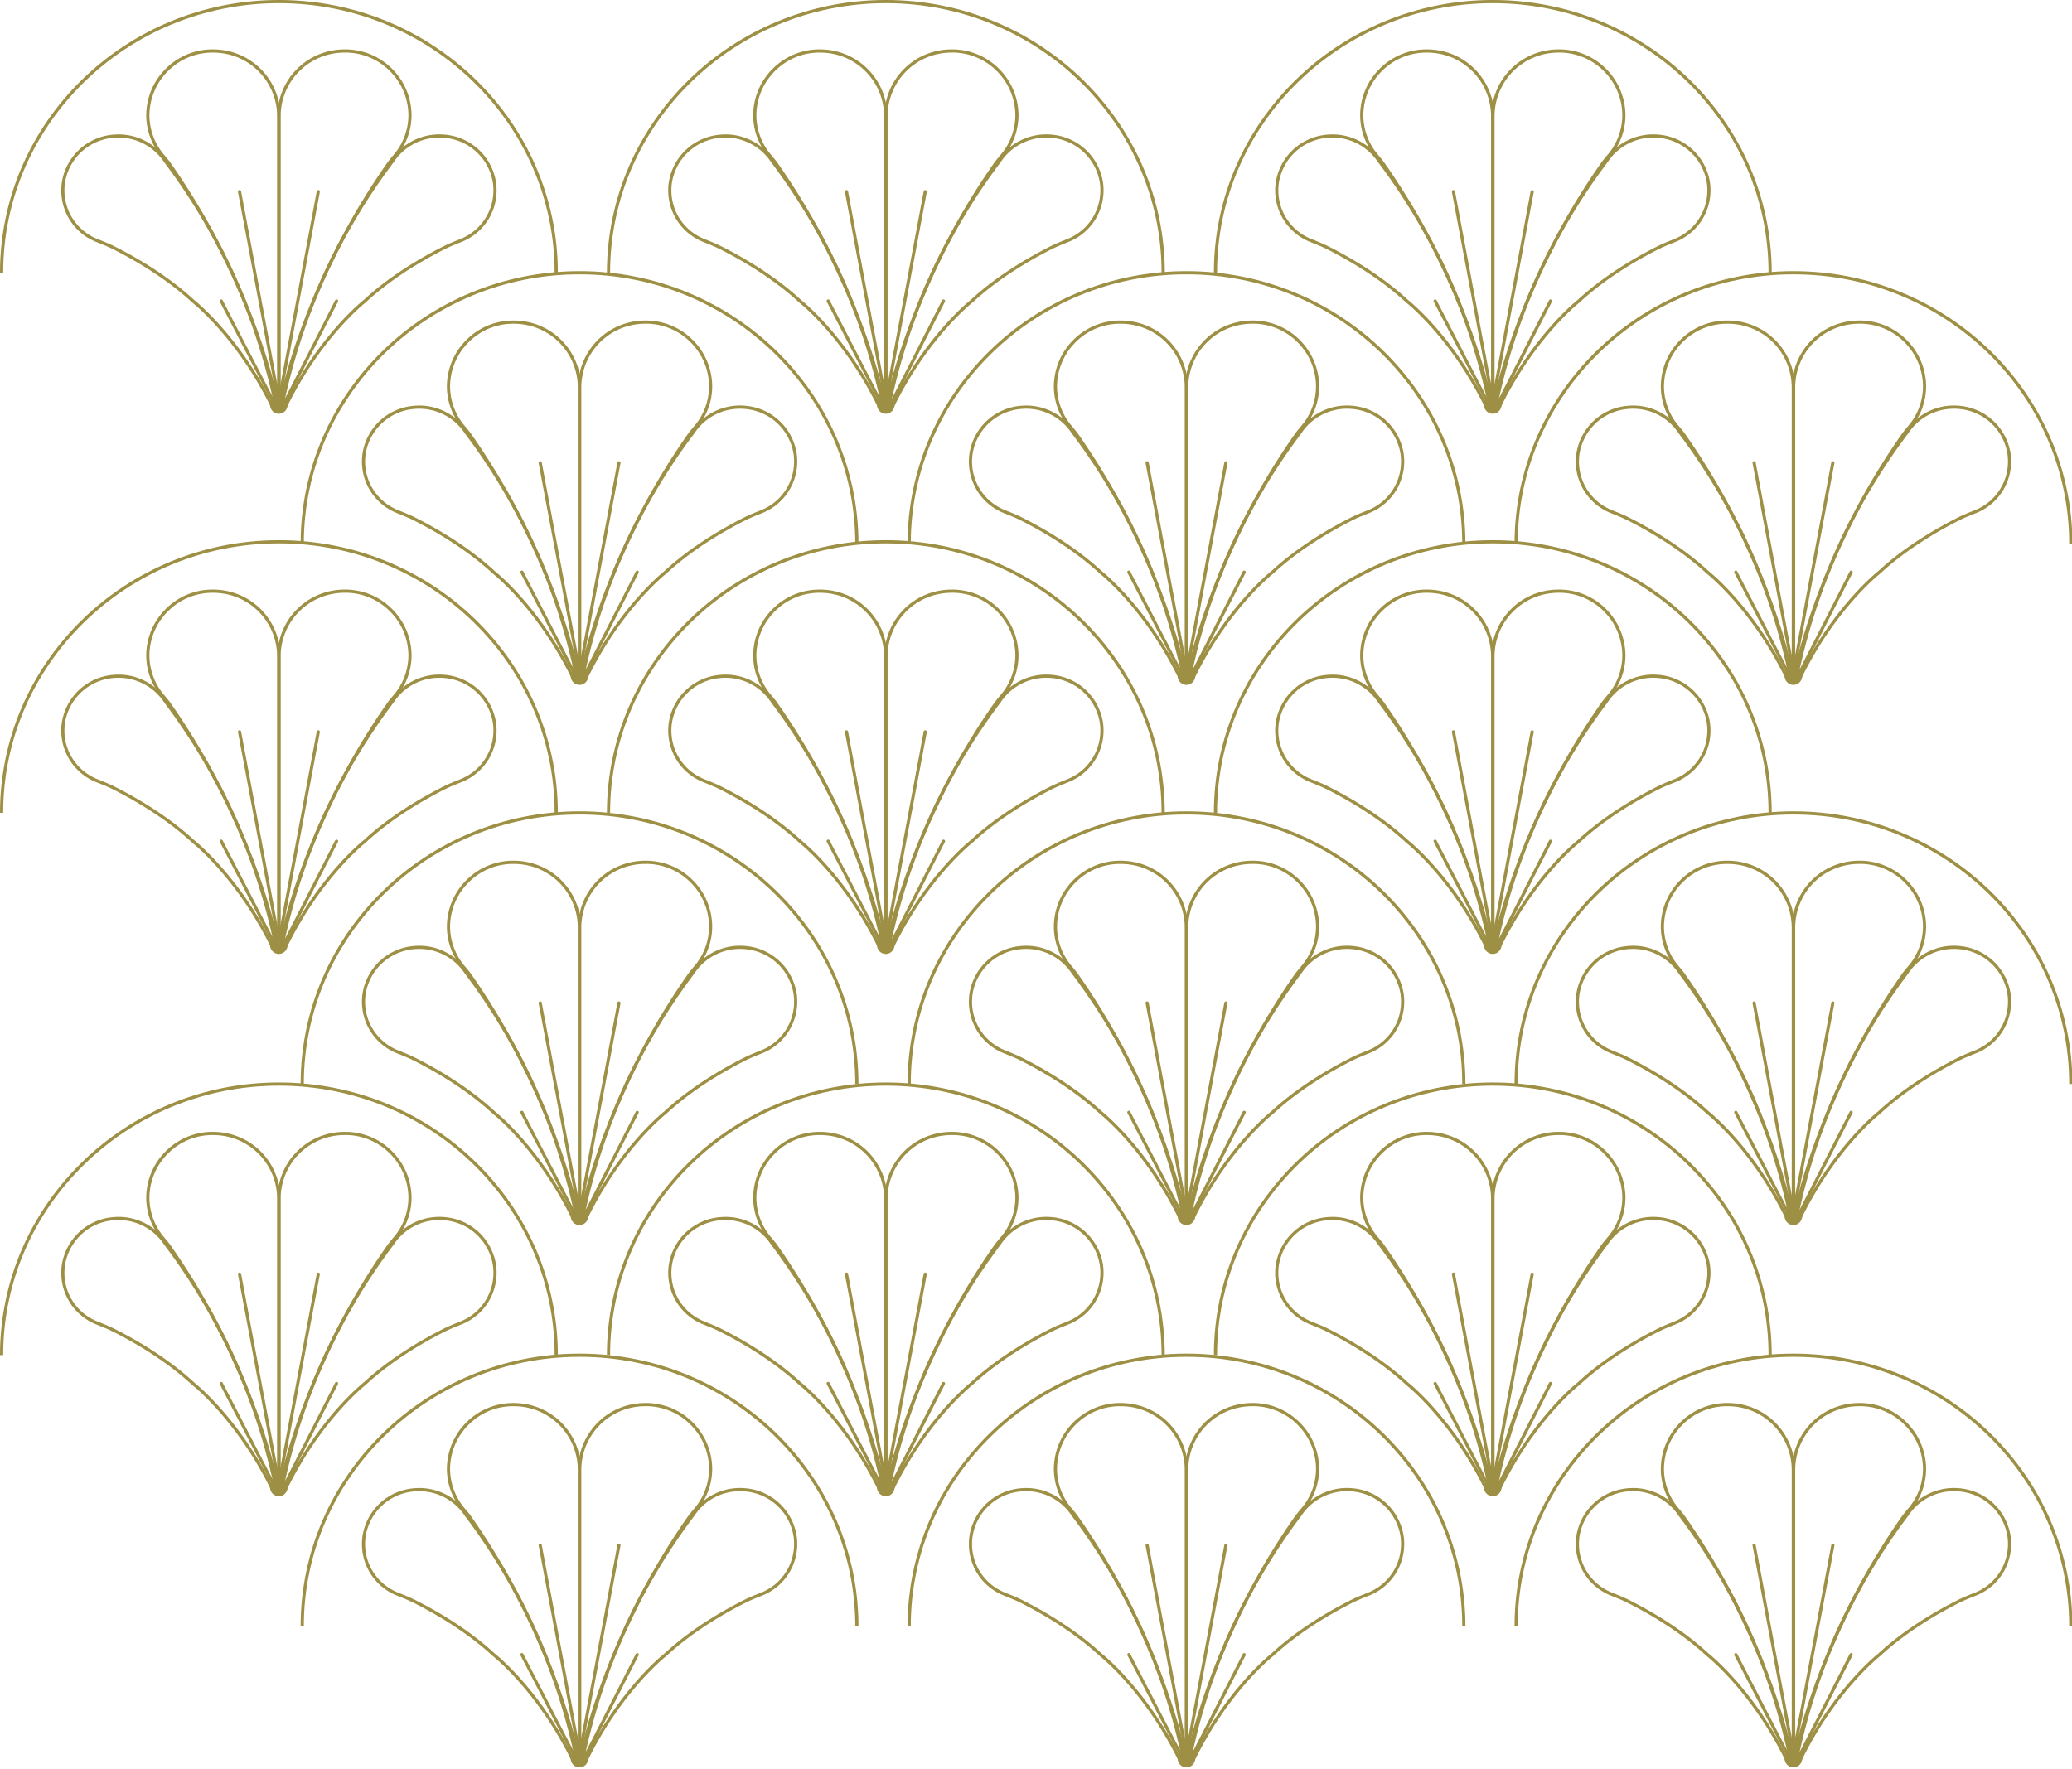 <svg id="Livello_1" xmlns="http://www.w3.org/2000/svg" viewBox="0 0 650.97 555.85"><defs><style>.cls-1{fill:#9d8f43}</style></defs><path class="cls-1" d="M87.88 128.04c-.24 0-.45-.17-.49-.41L74.76 60.29a.499.499 0 0 1 .98-.18l12.63 67.34c.05.27-.13.53-.4.58h-.09Z" id="Linea_114"/><path class="cls-1" d="M86.15 127.21c-.18 0-.36-.1-.44-.27L69.07 94.82a.493.493 0 0 1 .21-.67c.25-.13.55-.03.67.21l16.64 32.12c.13.25.03.55-.21.67-.07.04-.15.06-.23.06Z" id="Linea_116"/><path class="cls-1" d="M87.24 126.38h-.01c-.39 0-.72-.27-.81-.65-2.09-9.15-10.7-41.56-33.97-74.44l-1.36-1.66c-3.32-3.7-5.15-8.5-5.15-13.5.07-5.58 2.3-10.79 6.29-14.68 3.99-3.89 9.26-6.01 14.82-5.93.17 0 .35 0 .52.01 11.47.33 20.48 9.58 20.51 21.06v88.95c0 .23-.09.44-.26.6-.16.15-.37.24-.59.24Zm-40.3-90.24c0 4.75 1.75 9.31 4.91 12.84l1.39 1.7c22.39 31.65 31.28 62.84 33.84 73.51v-87.6c-.03-10.93-8.61-19.75-19.54-20.06-.17 0-.34-.01-.5-.01-5.33-.07-10.32 1.94-14.11 5.65-3.8 3.7-5.92 8.67-5.99 13.97Z" id="Tracciato_173"/><path class="cls-1" d="M85.96 128.22c-.43 0-.84-.25-1.03-.65C74.2 105.9 60.51 95.16 60.38 95.05c-8.19-7.59-17.98-13.26-24.76-16.69-1.6-.81-3.21-1.46-5.15-2.23-7.69-2.97-12.22-10.74-11.03-18.89 1.34-8.22 8.08-14.37 16.39-14.94a18.08 18.08 0 0 1 16.58 8.12c16.95 22.44 28.95 48.89 34.68 76.45.05.32-.01.62-.19.86-.17.25-.44.41-.73.46-.06.01-.13.02-.19.02ZM20.42 57.39C19.3 65.08 23.58 72.4 30.83 75.2c1.97.78 3.6 1.44 5.24 2.27 6.83 3.45 16.71 9.18 24.95 16.82.1.08 13.97 10.95 24.81 32.84.03.06.09.09.15.08.06-.01.12-.09.11-.16-5.7-27.4-17.63-53.71-34.51-76.06a17.11 17.11 0 0 0-15.69-7.7c-7.84.54-14.2 6.34-15.47 14.09Z" id="Tracciato_174"/><path class="cls-1" d="M87.37 128.04h-.09a.499.499 0 0 1-.4-.58l12.63-67.34a.499.499 0 0 1 .98.18l-12.63 67.34c-.04.24-.25.41-.49.41Z" id="Linea_114-2"/><path class="cls-1" d="M89.04 127.79c-.08 0-.15-.02-.23-.05a.502.502 0 0 1-.22-.67l16.7-32.7c.13-.25.43-.34.67-.22.25.13.34.43.22.67l-16.7 32.7c-.09.17-.26.27-.45.27Z" id="Linea_116-2"/><path class="cls-1" d="M88.01 126.38c-.22 0-.43-.08-.59-.24a.892.892 0 0 1-.26-.6V36.59c.03-11.48 9.04-20.73 20.51-21.06.17 0 .34-.01.52-.01 5.56-.06 10.84 2.04 14.82 5.93 3.99 3.89 6.22 9.1 6.29 14.68 0 5-1.83 9.79-5.16 13.51l-1.37 1.67c-23.24 32.86-31.86 65.26-33.94 74.41-.09.38-.42.65-.81.66h-.01Zm20.45-109.86h-.25c-.17 0-.33 0-.5.01-10.93.31-19.52 9.12-19.54 20.06v87.6c2.56-10.67 11.45-41.86 33.82-73.49l1.41-1.73a19.22 19.22 0 0 0 4.91-12.84c-.06-5.3-2.19-10.26-5.99-13.97a19.721 19.721 0 0 0-13.87-5.65Z" id="Tracciato_173-2"/><path class="cls-1" d="M89.3 128.22c-.06 0-.13 0-.19-.02-.3-.05-.56-.22-.73-.46-.17-.25-.24-.55-.19-.85 5.73-27.58 17.73-54.03 34.7-76.5 3.61-5.51 9.96-8.62 16.56-8.1 8.3.58 15.04 6.72 16.38 14.93 1.19 8.16-3.35 15.93-11.04 18.9-1.94.77-3.55 1.42-5.15 2.23-6.77 3.42-16.56 9.1-24.72 16.66-.17.14-13.86 10.88-24.59 32.56-.19.39-.59.64-1.02.64Zm48.69-84.98a17.06 17.06 0 0 0-14.29 7.73c-16.9 22.38-28.83 48.69-34.53 76.11 0 .05.05.13.11.14.06.01.12-.02.15-.08 10.84-21.9 24.71-32.77 24.85-32.88 8.21-7.61 18.09-13.34 24.92-16.79 1.64-.83 3.27-1.49 5.24-2.27 7.25-2.8 11.53-10.13 10.41-17.82-1.27-7.75-7.63-13.54-15.47-14.09-.46-.04-.92-.06-1.38-.06Z" id="Tracciato_174-2"/><path class="cls-1" d="M175.25 85.68h-1C174.25 38.99 135.39 1 87.63 1S1 38.99 1 85.68H0C0 38.43 39.31 0 87.63 0s87.63 38.43 87.63 85.68Z" id="Tracciato_176"/><ellipse class="cls-1" cx="87.6" cy="127.2" rx="2.77" ry="2.83"/><path class="cls-1" d="M278.57 128.04c-.24 0-.45-.17-.49-.41l-12.63-67.34a.499.499 0 0 1 .98-.18l12.63 67.34c.05.27-.13.53-.4.58h-.09Z" id="Linea_114-3"/><path class="cls-1" d="M276.84 127.21c-.18 0-.36-.1-.44-.27l-16.64-32.12a.493.493 0 0 1 .21-.67c.25-.13.55-.03.67.21l16.64 32.12c.13.25.03.55-.21.67-.07.04-.15.06-.23.06Z" id="Linea_116-3"/><path class="cls-1" d="M277.93 126.38h-.01c-.39 0-.72-.27-.81-.65-2.09-9.15-10.7-41.56-33.97-74.44l-1.36-1.66c-3.32-3.7-5.15-8.5-5.15-13.5.07-5.58 2.3-10.79 6.29-14.68 3.99-3.89 9.26-6.01 14.82-5.93.17 0 .35 0 .52.01 11.47.33 20.48 9.58 20.51 21.06v88.95c0 .23-.09.44-.26.6-.16.15-.37.24-.59.24Zm-40.3-90.24c0 4.75 1.75 9.31 4.91 12.84l1.39 1.7c22.39 31.65 31.28 62.84 33.84 73.51v-87.6c-.03-10.93-8.61-19.75-19.54-20.06-.17 0-.34-.01-.5-.01-5.33-.07-10.32 1.94-14.11 5.65-3.8 3.7-5.92 8.67-5.99 13.97Z" id="Tracciato_173-3"/><path class="cls-1" d="M276.65 128.22c-.43 0-.84-.25-1.03-.65-10.73-21.67-24.42-32.41-24.55-32.52-8.19-7.59-17.98-13.26-24.76-16.69-1.6-.81-3.21-1.46-5.15-2.23-7.69-2.97-12.22-10.74-11.03-18.89 1.34-8.22 8.08-14.37 16.39-14.94a18.08 18.08 0 0 1 16.58 8.12c16.95 22.44 28.95 48.89 34.68 76.45.05.32-.01.62-.19.86-.17.25-.44.41-.73.46-.06.01-.13.02-.19.02Zm-65.54-70.83c-1.12 7.69 3.16 15.01 10.41 17.81 1.97.78 3.6 1.44 5.24 2.27 6.83 3.45 16.71 9.18 24.95 16.82.1.08 13.97 10.95 24.81 32.84.03.06.09.09.15.08.06-.01.12-.09.11-.16-5.7-27.4-17.63-53.71-34.51-76.06a17.11 17.11 0 0 0-15.69-7.7c-7.84.54-14.2 6.34-15.47 14.09Z" id="Tracciato_174-3"/><path class="cls-1" d="M278.06 128.04h-.09a.499.499 0 0 1-.4-.58l12.63-67.34a.499.499 0 0 1 .98.18l-12.63 67.34c-.04.24-.25.41-.49.41Z" id="Linea_114-4"/><path class="cls-1" d="M279.73 127.79c-.08 0-.15-.02-.23-.05a.502.502 0 0 1-.22-.67l16.7-32.7c.13-.25.43-.34.67-.22.25.13.34.43.22.67l-16.7 32.7c-.09.17-.26.27-.45.27Z" id="Linea_116-4"/><path class="cls-1" d="M278.7 126.38c-.22 0-.43-.08-.59-.24a.892.892 0 0 1-.26-.6V36.59c.03-11.48 9.04-20.73 20.51-21.06.17 0 .34-.01.52-.01 5.56-.06 10.84 2.04 14.82 5.93 3.99 3.89 6.22 9.1 6.29 14.68 0 5-1.83 9.79-5.16 13.51l-1.37 1.67c-23.24 32.86-31.86 65.26-33.94 74.41-.09.38-.42.65-.81.66h-.01Zm20.45-109.86h-.25c-.17 0-.33 0-.5.01-10.93.31-19.52 9.12-19.54 20.06v87.6c2.56-10.67 11.45-41.86 33.82-73.49l1.41-1.73A19.22 19.22 0 0 0 319 36.13c-.06-5.3-2.19-10.26-5.99-13.97a19.721 19.721 0 0 0-13.87-5.65Z" id="Tracciato_173-4"/><path class="cls-1" d="M279.99 128.22c-.06 0-.13 0-.19-.02-.3-.05-.56-.22-.73-.46-.17-.25-.24-.55-.19-.85 5.73-27.58 17.73-54.03 34.7-76.5 3.61-5.51 9.96-8.62 16.56-8.1 8.3.58 15.04 6.72 16.38 14.93 1.19 8.16-3.35 15.93-11.04 18.9-1.94.77-3.55 1.42-5.15 2.23-6.77 3.42-16.56 9.1-24.72 16.66-.17.14-13.86 10.88-24.59 32.56-.19.39-.59.64-1.02.64Zm48.69-84.98a17.06 17.06 0 0 0-14.29 7.73c-16.9 22.38-28.83 48.69-34.53 76.11 0 .05.05.13.11.14.06.01.12-.02.15-.08 10.84-21.9 24.71-32.77 24.85-32.88 8.21-7.61 18.09-13.34 24.92-16.79 1.64-.83 3.27-1.49 5.24-2.27 7.25-2.8 11.53-10.13 10.41-17.82-1.27-7.75-7.63-13.54-15.47-14.09-.46-.04-.92-.06-1.38-.06Z" id="Tracciato_174-4"/><path class="cls-1" d="M365.94 85.68h-1C364.94 38.99 326.08 1 278.31 1s-86.63 37.99-86.63 84.68h-1C190.69 38.43 230 0 278.32 0s87.63 38.43 87.63 85.68Z" id="Tracciato_176-2"/><ellipse class="cls-1" cx="278.29" cy="127.2" rx="2.77" ry="2.83"/><path class="cls-1" d="M469.26 128.04c-.24 0-.45-.17-.49-.41l-12.63-67.34a.499.499 0 0 1 .98-.18l12.63 67.34c.05.27-.13.53-.4.58h-.09Z" id="Linea_114-5"/><path class="cls-1" d="M467.53 127.21c-.18 0-.36-.1-.44-.27l-16.64-32.12a.493.493 0 0 1 .21-.67c.25-.13.55-.03.67.21l16.64 32.12c.13.25.03.55-.21.67-.07.04-.15.06-.23.06Z" id="Linea_116-5"/><path class="cls-1" d="M468.62 126.38h-.01c-.39 0-.72-.27-.81-.65-2.09-9.15-10.7-41.56-33.97-74.44l-1.36-1.66c-3.32-3.7-5.15-8.5-5.15-13.5.07-5.58 2.3-10.79 6.29-14.68 3.99-3.89 9.26-6.01 14.82-5.93.17 0 .35 0 .52.01 11.47.33 20.48 9.58 20.51 21.06v88.95c0 .23-.09.44-.26.6-.16.15-.37.24-.59.24Zm-40.3-90.24c0 4.75 1.75 9.31 4.91 12.84l1.39 1.7c22.39 31.65 31.28 62.84 33.84 73.51v-87.6c-.03-10.93-8.61-19.75-19.54-20.06-.17 0-.34-.01-.5-.01-5.33-.07-10.32 1.94-14.11 5.65-3.8 3.7-5.92 8.67-5.99 13.97Z" id="Tracciato_173-5"/><path class="cls-1" d="M467.34 128.22c-.43 0-.84-.25-1.03-.65-10.73-21.67-24.42-32.41-24.55-32.52-8.19-7.59-17.98-13.26-24.76-16.69-1.6-.81-3.21-1.46-5.15-2.23-7.69-2.97-12.22-10.74-11.03-18.89 1.34-8.22 8.08-14.37 16.39-14.94a18.08 18.08 0 0 1 16.58 8.12c16.95 22.44 28.95 48.89 34.68 76.45.05.32-.01.62-.19.86-.17.25-.44.41-.73.46-.06.01-.13.02-.19.02ZM401.8 57.39c-1.12 7.69 3.16 15.01 10.41 17.81 1.97.78 3.6 1.44 5.24 2.27 6.83 3.45 16.71 9.18 24.95 16.82.1.08 13.97 10.95 24.81 32.84.03.06.09.09.15.08.06-.01.12-.09.11-.16-5.7-27.4-17.63-53.71-34.51-76.06a17.11 17.11 0 0 0-15.69-7.7c-7.84.54-14.2 6.34-15.47 14.09Z" id="Tracciato_174-5"/><path class="cls-1" d="M468.75 128.04h-.09a.499.499 0 0 1-.4-.58l12.63-67.34a.499.499 0 0 1 .98.18l-12.63 67.34c-.04.24-.25.41-.49.41Z" id="Linea_114-6"/><path class="cls-1" d="M470.42 127.79c-.08 0-.15-.02-.23-.05a.502.502 0 0 1-.22-.67l16.7-32.7c.13-.25.43-.34.67-.22.25.13.34.43.22.67l-16.7 32.7c-.09.17-.26.27-.45.27Z" id="Linea_116-6"/><path class="cls-1" d="M469.39 126.38c-.22 0-.43-.08-.59-.24a.892.892 0 0 1-.26-.6V36.59c.03-11.48 9.04-20.73 20.51-21.06.17 0 .34-.01.52-.01 5.56-.06 10.84 2.04 14.82 5.93 3.99 3.89 6.22 9.1 6.29 14.68 0 5-1.83 9.79-5.16 13.51l-1.37 1.67c-23.24 32.86-31.86 65.26-33.94 74.41-.09.38-.42.65-.81.66h-.01Zm20.45-109.86h-.25c-.17 0-.33 0-.5.01-10.93.31-19.52 9.12-19.54 20.06v87.6c2.56-10.67 11.45-41.86 33.82-73.49l1.41-1.73a19.22 19.22 0 0 0 4.91-12.84c-.06-5.3-2.19-10.26-5.99-13.97a19.721 19.721 0 0 0-13.87-5.65Z" id="Tracciato_173-6"/><path class="cls-1" d="M470.68 128.22c-.06 0-.13 0-.19-.02-.3-.05-.56-.22-.73-.46-.17-.25-.24-.55-.19-.85 5.73-27.58 17.73-54.03 34.7-76.5 3.61-5.51 9.96-8.62 16.56-8.1 8.3.58 15.04 6.72 16.38 14.93 1.19 8.16-3.35 15.93-11.04 18.9-1.94.77-3.55 1.42-5.15 2.23-6.77 3.42-16.56 9.1-24.72 16.66-.17.14-13.86 10.88-24.59 32.56-.19.39-.59.64-1.02.64Zm48.69-84.98a17.06 17.06 0 0 0-14.29 7.73c-16.9 22.38-28.83 48.69-34.53 76.11 0 .05.05.13.11.14.06.01.12-.02.15-.08 10.84-21.9 24.71-32.77 24.85-32.88 8.21-7.61 18.09-13.34 24.92-16.79 1.64-.83 3.27-1.49 5.24-2.27 7.25-2.8 11.53-10.13 10.41-17.82-1.27-7.75-7.63-13.54-15.47-14.09-.46-.04-.92-.06-1.38-.06Z" id="Tracciato_174-6"/><path class="cls-1" d="M556.63 85.68h-1C555.63 38.99 516.77 1 469 1s-86.63 37.99-86.63 84.68h-1C381.37 38.44 420.68 0 469 0s87.63 38.43 87.63 85.68Z" id="Tracciato_176-3"/><ellipse class="cls-1" cx="468.98" cy="127.2" rx="2.77" ry="2.83"/><path class="cls-1" d="M182.34 213.25c-.24 0-.45-.17-.49-.41l-12.63-67.34a.499.499 0 0 1 .98-.18l12.63 67.34c.05.27-.13.53-.4.58h-.09Z" id="Linea_114-7"/><path class="cls-1" d="M180.61 212.42c-.18 0-.36-.1-.44-.27l-16.64-32.12a.493.493 0 0 1 .21-.67c.25-.13.55-.03.67.21l16.64 32.12c.13.25.03.55-.21.67-.07.04-.15.06-.23.06Z" id="Linea_116-7"/><path class="cls-1" d="M181.7 211.59h-.01c-.39 0-.72-.27-.81-.65-2.09-9.15-10.7-41.56-33.97-74.44l-1.36-1.66c-3.32-3.7-5.15-8.5-5.15-13.5.07-5.58 2.3-10.79 6.29-14.68 3.99-3.89 9.26-6.01 14.82-5.93.17 0 .35 0 .52.01 11.47.33 20.48 9.58 20.51 21.06v88.95c0 .23-.09.44-.26.6-.16.15-.37.24-.59.24Zm-40.3-90.24c0 4.75 1.75 9.31 4.91 12.84l1.39 1.7c22.39 31.65 31.28 62.84 33.84 73.51v-87.6c-.03-10.93-8.61-19.75-19.54-20.06-.17 0-.34-.01-.5-.01-5.33-.07-10.32 1.94-14.11 5.65-3.8 3.7-5.92 8.67-5.99 13.97Z" id="Tracciato_173-7"/><path class="cls-1" d="M180.42 213.43c-.43 0-.84-.25-1.03-.65-10.73-21.67-24.42-32.41-24.55-32.52-8.19-7.59-17.98-13.26-24.76-16.69-1.6-.81-3.21-1.46-5.15-2.23-7.69-2.97-12.22-10.74-11.03-18.89 1.34-8.22 8.08-14.37 16.39-14.94a18.08 18.08 0 0 1 16.58 8.12c16.95 22.44 28.95 48.89 34.68 76.45.05.32-.01.62-.19.86-.17.25-.44.41-.73.46-.06.01-.13.02-.19.02Zm-65.54-70.83c-1.12 7.69 3.16 15.01 10.41 17.81 1.97.78 3.6 1.44 5.24 2.27 6.83 3.45 16.71 9.18 24.95 16.82.1.08 13.97 10.95 24.81 32.84.03.06.09.09.15.08.06-.01.12-.09.11-.16-5.7-27.4-17.63-53.71-34.51-76.06a17.11 17.11 0 0 0-15.69-7.7c-7.84.54-14.2 6.34-15.47 14.09Z" id="Tracciato_174-7"/><path class="cls-1" d="M181.83 213.25h-.09a.499.499 0 0 1-.4-.58l12.63-67.34a.499.499 0 0 1 .98.18l-12.63 67.34c-.04.24-.25.41-.49.41Z" id="Linea_114-8"/><path class="cls-1" d="M183.5 213c-.08 0-.15-.02-.23-.05a.502.502 0 0 1-.22-.67l16.7-32.7c.13-.25.43-.34.67-.22.25.13.34.43.22.67l-16.7 32.7c-.09.17-.26.27-.45.27Z" id="Linea_116-8"/><path class="cls-1" d="M182.47 211.59c-.22 0-.43-.08-.59-.24a.892.892 0 0 1-.26-.6V121.8c.03-11.48 9.04-20.73 20.51-21.06.17 0 .34-.01.52-.01 5.56-.06 10.84 2.04 14.82 5.93 3.99 3.89 6.22 9.1 6.29 14.68 0 5-1.83 9.79-5.16 13.51l-1.37 1.67c-23.24 32.86-31.86 65.26-33.94 74.41-.09.38-.42.65-.81.66h-.01Zm20.45-109.86h-.25c-.17 0-.33 0-.5.01-10.93.31-19.52 9.12-19.54 20.06v87.6c2.56-10.67 11.45-41.86 33.82-73.49l1.41-1.73a19.22 19.22 0 0 0 4.91-12.84c-.06-5.3-2.19-10.26-5.99-13.97a19.721 19.721 0 0 0-13.87-5.65Z" id="Tracciato_173-8"/><path class="cls-1" d="M183.76 213.43c-.06 0-.13 0-.19-.02-.3-.05-.56-.22-.73-.46-.17-.25-.24-.55-.19-.85 5.73-27.58 17.73-54.03 34.7-76.5 3.61-5.51 9.96-8.62 16.56-8.1 8.3.58 15.04 6.72 16.38 14.93 1.19 8.16-3.35 15.93-11.04 18.9-1.94.77-3.55 1.42-5.15 2.23-6.77 3.42-16.56 9.1-24.72 16.66-.17.14-13.86 10.88-24.59 32.56-.19.39-.59.64-1.02.64Zm48.69-84.98a17.06 17.06 0 0 0-14.29 7.73c-16.9 22.38-28.83 48.69-34.53 76.11 0 .05.05.13.11.14.06.01.12-.02.15-.08 10.84-21.9 24.71-32.77 24.85-32.88 8.21-7.61 18.09-13.34 24.92-16.79 1.64-.83 3.27-1.49 5.24-2.27 7.25-2.8 11.53-10.13 10.41-17.82-1.27-7.75-7.63-13.54-15.47-14.09-.46-.04-.92-.06-1.38-.06Z" id="Tracciato_174-8"/><path class="cls-1" d="M269.71 170.89h-1c0-46.69-38.86-84.68-86.63-84.68s-86.63 37.99-86.63 84.68h-1c0-47.24 39.31-85.68 87.63-85.68s87.63 38.43 87.63 85.68Z" id="Tracciato_176-4"/><ellipse class="cls-1" cx="182.06" cy="212.41" rx="2.77" ry="2.83"/><path class="cls-1" d="M373.03 213.25c-.24 0-.45-.17-.49-.41l-12.63-67.34a.499.499 0 0 1 .98-.18l12.63 67.34c.05.27-.13.53-.4.58h-.09Z" id="Linea_114-9"/><path class="cls-1" d="M371.3 212.42c-.18 0-.36-.1-.44-.27l-16.64-32.12a.493.493 0 0 1 .21-.67c.25-.13.55-.03.67.21l16.64 32.12c.13.25.03.55-.21.67-.07.04-.15.06-.23.06Z" id="Linea_116-9"/><path class="cls-1" d="M372.39 211.59h-.01c-.39 0-.72-.27-.81-.65-2.09-9.15-10.7-41.56-33.97-74.44l-1.36-1.66c-3.32-3.7-5.15-8.5-5.15-13.5.07-5.58 2.3-10.79 6.29-14.68 3.99-3.89 9.26-6.01 14.82-5.93.17 0 .35 0 .52.01 11.47.33 20.48 9.58 20.51 21.06v88.95c0 .23-.09.44-.26.6-.16.15-.37.24-.59.24Zm-40.3-90.24c0 4.75 1.75 9.31 4.91 12.84l1.39 1.7c22.39 31.65 31.28 62.84 33.84 73.51v-87.6c-.03-10.93-8.61-19.75-19.54-20.06-.17 0-.34-.01-.5-.01-5.33-.07-10.32 1.94-14.11 5.65-3.8 3.7-5.92 8.67-5.99 13.97Z" id="Tracciato_173-9"/><path class="cls-1" d="M371.11 213.43c-.43 0-.84-.25-1.03-.65-10.73-21.67-24.42-32.41-24.55-32.52-8.19-7.59-17.98-13.26-24.76-16.69-1.6-.81-3.21-1.46-5.15-2.23-7.69-2.97-12.22-10.74-11.03-18.89 1.34-8.22 8.08-14.37 16.39-14.94a18.08 18.08 0 0 1 16.58 8.12c16.95 22.44 28.95 48.89 34.68 76.45.05.32-.01.62-.19.86-.17.25-.44.41-.73.46-.06.01-.13.02-.19.02Zm-65.54-70.83c-1.12 7.69 3.16 15.01 10.41 17.81 1.97.78 3.6 1.44 5.24 2.27 6.83 3.45 16.71 9.18 24.95 16.82.1.08 13.97 10.95 24.81 32.84.03.06.09.09.15.08.06-.01.12-.09.11-.16-5.7-27.4-17.63-53.71-34.51-76.06a17.11 17.11 0 0 0-15.69-7.7c-7.84.54-14.2 6.34-15.47 14.09Z" id="Tracciato_174-9"/><path class="cls-1" d="M372.52 213.25h-.09a.499.499 0 0 1-.4-.58l12.63-67.34a.499.499 0 0 1 .98.18l-12.63 67.34c-.04.24-.25.41-.49.41Z" id="Linea_114-10"/><path class="cls-1" d="M374.19 213c-.08 0-.15-.02-.23-.05a.502.502 0 0 1-.22-.67l16.7-32.7c.13-.25.43-.34.67-.22.25.13.34.43.22.67l-16.7 32.7c-.09.17-.26.27-.45.27Z" id="Linea_116-10"/><path class="cls-1" d="M373.16 211.59c-.22 0-.43-.08-.59-.24a.892.892 0 0 1-.26-.6V121.8c.03-11.48 9.04-20.73 20.51-21.06.17 0 .34-.01.52-.01 5.56-.06 10.84 2.04 14.82 5.93 3.99 3.89 6.22 9.1 6.29 14.68 0 5-1.83 9.79-5.16 13.51l-1.37 1.67c-23.24 32.86-31.86 65.26-33.94 74.41-.09.38-.42.65-.81.66h-.01Zm20.45-109.86h-.25c-.17 0-.33 0-.5.01-10.93.31-19.52 9.12-19.54 20.06v87.6c2.56-10.67 11.45-41.86 33.82-73.49l1.41-1.73a19.22 19.22 0 0 0 4.91-12.84c-.06-5.3-2.19-10.26-5.99-13.97a19.721 19.721 0 0 0-13.87-5.65Z" id="Tracciato_173-10"/><path class="cls-1" d="M374.45 213.43c-.06 0-.13 0-.19-.02-.3-.05-.56-.22-.73-.46-.17-.25-.24-.55-.19-.85 5.73-27.58 17.73-54.03 34.7-76.5 3.61-5.51 9.96-8.62 16.56-8.1 8.3.58 15.04 6.72 16.38 14.93 1.19 8.16-3.35 15.93-11.04 18.9-1.94.77-3.55 1.42-5.15 2.23-6.77 3.42-16.56 9.1-24.72 16.66-.17.14-13.86 10.88-24.59 32.56-.19.39-.59.64-1.02.64Zm48.69-84.98a17.06 17.06 0 0 0-14.29 7.73c-16.9 22.38-28.83 48.69-34.53 76.11 0 .05.05.13.11.14.06.01.12-.02.15-.08 10.84-21.9 24.71-32.77 24.85-32.88 8.21-7.61 18.09-13.34 24.92-16.79 1.64-.83 3.27-1.49 5.24-2.27 7.25-2.8 11.53-10.13 10.41-17.82-1.27-7.75-7.63-13.54-15.47-14.09-.46-.04-.92-.06-1.38-.06Z" id="Tracciato_174-10"/><path class="cls-1" d="M460.4 170.89h-1c0-46.69-38.86-84.68-86.63-84.68s-86.63 37.99-86.63 84.68h-1c0-47.24 39.31-85.68 87.63-85.68s87.63 38.43 87.63 85.68Z" id="Tracciato_176-5"/><ellipse class="cls-1" cx="372.75" cy="212.41" rx="2.77" ry="2.83"/><path class="cls-1" d="M563.72 213.25c-.24 0-.45-.17-.49-.41L550.6 145.5a.499.499 0 0 1 .98-.18l12.63 67.34c.05.27-.13.53-.4.58h-.09Z" id="Linea_114-11"/><path class="cls-1" d="M561.99 212.42c-.18 0-.36-.1-.44-.27l-16.64-32.12a.493.493 0 0 1 .21-.67c.25-.13.55-.03.67.21l16.64 32.12c.13.25.03.55-.21.67-.07.04-.15.06-.23.06Z" id="Linea_116-11"/><path class="cls-1" d="M563.08 211.59h-.01c-.39 0-.72-.27-.81-.65-2.09-9.15-10.7-41.56-33.97-74.44l-1.36-1.66c-3.32-3.7-5.15-8.5-5.15-13.5.07-5.58 2.3-10.79 6.29-14.68 3.99-3.89 9.26-6.01 14.82-5.93.17 0 .35 0 .52.01 11.47.33 20.48 9.58 20.51 21.06v88.95c0 .23-.09.44-.26.6-.16.15-.37.24-.59.24Zm-40.3-90.24c0 4.75 1.75 9.31 4.91 12.84l1.39 1.7c22.39 31.65 31.28 62.84 33.84 73.51v-87.6c-.03-10.93-8.61-19.75-19.54-20.06-.17 0-.34-.01-.5-.01-5.33-.07-10.32 1.94-14.11 5.65-3.8 3.7-5.92 8.67-5.99 13.97Z" id="Tracciato_173-11"/><path class="cls-1" d="M561.79 213.43c-.43 0-.84-.25-1.03-.65-10.73-21.67-24.42-32.41-24.55-32.52-8.19-7.59-17.98-13.26-24.76-16.69-1.6-.81-3.21-1.46-5.15-2.23-7.69-2.97-12.22-10.74-11.03-18.89 1.34-8.22 8.08-14.37 16.39-14.94a18.08 18.08 0 0 1 16.58 8.12c16.95 22.44 28.95 48.89 34.68 76.45.05.32-.01.62-.19.86-.17.25-.44.41-.73.46-.06.01-.13.02-.19.02Zm-65.54-70.83c-1.12 7.69 3.16 15.01 10.41 17.81 1.97.78 3.6 1.44 5.24 2.27 6.83 3.45 16.71 9.18 24.95 16.82.1.08 13.97 10.95 24.81 32.84.03.06.09.09.15.08.06-.01.12-.09.11-.16-5.7-27.4-17.63-53.71-34.51-76.06a17.11 17.11 0 0 0-15.69-7.7c-7.84.54-14.2 6.34-15.47 14.09Z" id="Tracciato_174-11"/><path class="cls-1" d="M563.21 213.25h-.09a.499.499 0 0 1-.4-.58l12.63-67.34a.499.499 0 0 1 .98.18l-12.63 67.34c-.04.24-.25.41-.49.41Z" id="Linea_114-12"/><path class="cls-1" d="M564.88 213c-.08 0-.15-.02-.23-.05a.502.502 0 0 1-.22-.67l16.7-32.7c.13-.25.43-.34.67-.22.25.13.34.43.22.67l-16.7 32.7c-.09.17-.26.27-.45.27Z" id="Linea_116-12"/><path class="cls-1" d="M563.85 211.59c-.22 0-.43-.08-.59-.24a.892.892 0 0 1-.26-.6V121.8c.03-11.48 9.04-20.73 20.51-21.06.17 0 .34-.01.52-.01 5.56-.06 10.84 2.04 14.82 5.93 3.99 3.89 6.22 9.1 6.29 14.68 0 5-1.83 9.79-5.16 13.51l-1.37 1.67c-23.24 32.86-31.86 65.26-33.94 74.41-.09.38-.42.65-.81.66h-.01Zm20.45-109.86h-.25c-.17 0-.33 0-.5.01-10.93.31-19.52 9.12-19.54 20.06v87.6c2.56-10.67 11.45-41.86 33.82-73.49l1.41-1.73a19.22 19.22 0 0 0 4.91-12.84c-.06-5.3-2.19-10.26-5.99-13.97a19.721 19.721 0 0 0-13.87-5.65Z" id="Tracciato_173-12"/><path class="cls-1" d="M565.13 213.43c-.06 0-.13 0-.19-.02-.3-.05-.56-.22-.73-.46-.17-.25-.24-.55-.19-.85 5.73-27.58 17.73-54.03 34.7-76.5 3.61-5.51 9.96-8.62 16.56-8.1 8.3.58 15.04 6.72 16.38 14.93 1.19 8.16-3.35 15.93-11.04 18.9-1.94.77-3.55 1.42-5.15 2.23-6.77 3.42-16.56 9.1-24.72 16.66-.17.14-13.86 10.88-24.59 32.56-.19.39-.59.64-1.02.64Zm48.69-84.98a17.06 17.06 0 0 0-14.29 7.73c-16.9 22.38-28.83 48.69-34.53 76.11 0 .05.05.13.11.14.06.01.12-.02.15-.08 10.84-21.9 24.71-32.77 24.85-32.88 8.21-7.61 18.09-13.34 24.92-16.79 1.64-.83 3.27-1.49 5.24-2.27 7.25-2.8 11.53-10.13 10.41-17.82-1.27-7.75-7.63-13.54-15.47-14.09-.46-.04-.92-.06-1.38-.06Z" id="Tracciato_174-12"/><path class="cls-1" d="M651.09 170.89h-1c0-46.69-38.86-84.68-86.63-84.68s-86.63 37.99-86.63 84.68h-1c0-47.24 39.31-85.68 87.63-85.68s87.63 38.43 87.63 85.68Z" id="Tracciato_176-6"/><ellipse class="cls-1" cx="563.44" cy="212.41" rx="2.77" ry="2.83"/><path class="cls-1" d="M87.88 297.8c-.24 0-.45-.17-.49-.41l-12.63-67.34a.499.499 0 0 1 .98-.18l12.63 67.34c.05.27-.13.53-.4.58h-.09Z" id="Linea_114-13"/><path class="cls-1" d="M86.15 296.97c-.18 0-.36-.1-.44-.27l-16.64-32.12a.493.493 0 0 1 .21-.67c.25-.13.55-.03.67.21l16.64 32.12c.13.25.03.55-.21.67-.07.04-.15.06-.23.06Z" id="Linea_116-13"/><path class="cls-1" d="M87.24 296.14h-.01c-.39 0-.72-.27-.81-.65-2.09-9.15-10.7-41.56-33.97-74.44l-1.36-1.66c-3.32-3.7-5.15-8.5-5.15-13.5.07-5.58 2.3-10.79 6.29-14.68 3.99-3.89 9.26-6.01 14.82-5.93.17 0 .35 0 .52.01 11.47.33 20.48 9.58 20.51 21.06v88.95c0 .23-.09.44-.26.6-.16.15-.37.24-.59.24Zm-40.3-90.24c0 4.75 1.75 9.31 4.91 12.84l1.39 1.7c22.39 31.65 31.28 62.84 33.84 73.51v-87.6c-.03-10.93-8.61-19.75-19.54-20.06-.17 0-.34-.01-.5-.01-5.33-.07-10.32 1.94-14.11 5.65-3.8 3.7-5.92 8.67-5.99 13.97Z" id="Tracciato_173-13"/><path class="cls-1" d="M85.96 297.98c-.43 0-.84-.25-1.03-.65-10.73-21.67-24.42-32.41-24.55-32.52-8.19-7.59-17.98-13.26-24.76-16.69-1.6-.81-3.21-1.46-5.15-2.23-7.69-2.97-12.22-10.74-11.03-18.89 1.34-8.22 8.08-14.37 16.39-14.94a18.08 18.08 0 0 1 16.58 8.12c16.95 22.44 28.95 48.89 34.68 76.45.05.32-.01.62-.19.86-.17.25-.44.41-.73.46-.06.01-.13.02-.19.02Zm-65.54-70.83c-1.12 7.69 3.16 15.01 10.41 17.81 1.97.78 3.6 1.44 5.24 2.27 6.83 3.45 16.71 9.18 24.95 16.82.1.08 13.97 10.95 24.81 32.84.03.06.09.09.15.08.06-.01.12-.09.11-.16-5.7-27.4-17.63-53.71-34.51-76.06a17.11 17.11 0 0 0-15.69-7.7c-7.84.54-14.2 6.34-15.47 14.09Z" id="Tracciato_174-13"/><path class="cls-1" d="M87.37 297.8h-.09a.499.499 0 0 1-.4-.58l12.63-67.34a.499.499 0 0 1 .98.18L87.86 297.4c-.04.24-.25.41-.49.41Z" id="Linea_114-14"/><path class="cls-1" d="M89.04 297.55c-.08 0-.15-.02-.23-.05a.502.502 0 0 1-.22-.67l16.7-32.7c.13-.25.43-.34.67-.22.25.13.34.43.22.67l-16.7 32.7c-.09.17-.26.27-.45.27Z" id="Linea_116-14"/><path class="cls-1" d="M88.01 296.14c-.22 0-.43-.08-.59-.24a.892.892 0 0 1-.26-.6v-88.95c.03-11.48 9.04-20.73 20.51-21.06.17 0 .34-.01.52-.01 5.56-.06 10.84 2.04 14.82 5.93 3.99 3.89 6.22 9.1 6.29 14.68 0 5-1.83 9.79-5.16 13.51l-1.37 1.67c-23.24 32.86-31.86 65.26-33.94 74.41-.09.38-.42.65-.81.66h-.01Zm20.45-109.86h-.25c-.17 0-.33 0-.5.01-10.93.31-19.52 9.12-19.54 20.06v87.6c2.56-10.67 11.45-41.86 33.82-73.49l1.41-1.73a19.22 19.22 0 0 0 4.91-12.84c-.06-5.3-2.19-10.26-5.99-13.97a19.721 19.721 0 0 0-13.87-5.65Z" id="Tracciato_173-14"/><path class="cls-1" d="M89.3 297.98c-.06 0-.13 0-.19-.02-.3-.05-.56-.22-.73-.46-.17-.25-.24-.55-.19-.85 5.73-27.58 17.73-54.03 34.7-76.5 3.61-5.51 9.96-8.62 16.56-8.1 8.3.58 15.04 6.72 16.38 14.93 1.19 8.16-3.35 15.93-11.04 18.9-1.94.77-3.55 1.42-5.15 2.23-6.77 3.42-16.56 9.1-24.72 16.66-.17.14-13.86 10.88-24.59 32.56-.19.39-.59.64-1.02.64ZM137.99 213a17.06 17.06 0 0 0-14.29 7.73c-16.9 22.38-28.83 48.69-34.53 76.11 0 .05.05.13.11.14.06.01.12-.02.15-.08 10.84-21.9 24.71-32.77 24.85-32.88 8.21-7.61 18.09-13.34 24.92-16.79 1.64-.83 3.27-1.49 5.24-2.27 7.25-2.8 11.53-10.13 10.41-17.82-1.27-7.75-7.63-13.54-15.47-14.09-.46-.04-.92-.06-1.38-.06Z" id="Tracciato_174-14"/><path class="cls-1" d="M175.25 255.44h-1c0-46.69-38.86-84.68-86.63-84.68S1 208.75 1 255.44H0c0-47.24 39.31-85.68 87.63-85.68s87.63 38.43 87.63 85.68Z" id="Tracciato_176-7"/><ellipse class="cls-1" cx="87.6" cy="296.96" rx="2.77" ry="2.83"/><path class="cls-1" d="M278.57 297.8c-.24 0-.45-.17-.49-.41l-12.63-67.34a.499.499 0 0 1 .98-.18l12.63 67.34c.05.27-.13.53-.4.58h-.09Z" id="Linea_114-15"/><path class="cls-1" d="M276.84 296.97c-.18 0-.36-.1-.44-.27l-16.64-32.12a.493.493 0 0 1 .21-.67c.25-.13.55-.03.67.21l16.64 32.12c.13.25.03.55-.21.67-.07.04-.15.06-.23.06Z" id="Linea_116-15"/><path class="cls-1" d="M277.93 296.14h-.01c-.39 0-.72-.27-.81-.65-2.09-9.15-10.7-41.56-33.97-74.44l-1.36-1.66c-3.32-3.7-5.15-8.5-5.15-13.5.07-5.58 2.3-10.79 6.29-14.68 3.99-3.89 9.26-6.01 14.82-5.93.17 0 .35 0 .52.01 11.47.33 20.48 9.58 20.51 21.06v88.95c0 .23-.09.44-.26.6-.16.15-.37.24-.59.24Zm-40.3-90.24c0 4.75 1.75 9.31 4.91 12.84l1.39 1.7c22.39 31.65 31.28 62.84 33.84 73.51v-87.6c-.03-10.93-8.61-19.75-19.54-20.06-.17 0-.34-.01-.5-.01-5.33-.07-10.32 1.94-14.11 5.65-3.8 3.7-5.92 8.67-5.99 13.97Z" id="Tracciato_173-15"/><path class="cls-1" d="M276.65 297.98c-.43 0-.84-.25-1.03-.65-10.73-21.67-24.42-32.41-24.55-32.52-8.19-7.59-17.98-13.26-24.76-16.69-1.6-.81-3.21-1.46-5.15-2.23-7.69-2.97-12.22-10.74-11.03-18.89 1.34-8.22 8.08-14.37 16.39-14.94a18.08 18.08 0 0 1 16.58 8.12c16.95 22.44 28.95 48.89 34.68 76.45.05.32-.01.62-.19.86-.17.25-.44.41-.73.46-.06.01-.13.02-.19.02Zm-65.54-70.83c-1.12 7.69 3.16 15.01 10.41 17.81 1.97.78 3.6 1.44 5.24 2.27 6.83 3.45 16.71 9.18 24.95 16.82.1.08 13.97 10.95 24.81 32.84.03.06.09.09.15.08.06-.01.12-.09.11-.16-5.7-27.4-17.63-53.71-34.51-76.06a17.11 17.11 0 0 0-15.69-7.7c-7.84.54-14.2 6.34-15.47 14.09Z" id="Tracciato_174-15"/><path class="cls-1" d="M278.06 297.8h-.09a.499.499 0 0 1-.4-.58l12.63-67.34a.499.499 0 0 1 .98.18l-12.63 67.34c-.04.24-.25.41-.49.41Z" id="Linea_114-16"/><path class="cls-1" d="M279.73 297.55c-.08 0-.15-.02-.23-.05a.502.502 0 0 1-.22-.67l16.7-32.7c.13-.25.43-.34.67-.22.25.13.34.43.22.67l-16.7 32.7c-.09.17-.26.27-.45.27Z" id="Linea_116-16"/><path class="cls-1" d="M278.7 296.14c-.22 0-.43-.08-.59-.24a.892.892 0 0 1-.26-.6v-88.95c.03-11.48 9.04-20.73 20.51-21.06.17 0 .34-.01.52-.01 5.56-.06 10.84 2.04 14.82 5.93 3.99 3.89 6.22 9.1 6.29 14.68 0 5-1.83 9.79-5.16 13.51l-1.37 1.67c-23.24 32.86-31.86 65.26-33.94 74.41-.09.38-.42.65-.81.66h-.01Zm20.45-109.86h-.25c-.17 0-.33 0-.5.01-10.93.31-19.52 9.12-19.54 20.06v87.6c2.56-10.67 11.45-41.86 33.82-73.49l1.41-1.73a19.22 19.22 0 0 0 4.91-12.84c-.06-5.3-2.19-10.26-5.99-13.97a19.721 19.721 0 0 0-13.87-5.65Z" id="Tracciato_173-16"/><path class="cls-1" d="M279.99 297.98c-.06 0-.13 0-.19-.02-.3-.05-.56-.22-.73-.46-.17-.25-.24-.55-.19-.85 5.73-27.58 17.73-54.03 34.7-76.5 3.61-5.51 9.96-8.62 16.56-8.1 8.3.58 15.04 6.72 16.38 14.93 1.19 8.16-3.35 15.93-11.04 18.9-1.94.77-3.55 1.42-5.15 2.23-6.77 3.42-16.56 9.1-24.72 16.66-.17.14-13.86 10.88-24.59 32.56-.19.39-.59.64-1.02.64ZM328.68 213a17.06 17.06 0 0 0-14.29 7.73c-16.9 22.38-28.83 48.69-34.53 76.11 0 .05.05.13.11.14.06.01.12-.02.15-.08 10.84-21.9 24.71-32.77 24.85-32.88 8.21-7.61 18.09-13.34 24.92-16.79 1.64-.83 3.27-1.49 5.24-2.27 7.25-2.8 11.53-10.13 10.41-17.82-1.27-7.75-7.63-13.54-15.47-14.09-.46-.04-.92-.06-1.38-.06Z" id="Tracciato_174-16"/><path class="cls-1" d="M365.94 255.44h-1c0-46.69-38.86-84.68-86.63-84.68s-86.63 37.99-86.63 84.68h-1c0-47.24 39.31-85.68 87.63-85.68s87.63 38.43 87.63 85.68Z" id="Tracciato_176-8"/><ellipse class="cls-1" cx="278.29" cy="296.96" rx="2.77" ry="2.83"/><path class="cls-1" d="M469.26 297.8c-.24 0-.45-.17-.49-.41l-12.63-67.34a.499.499 0 0 1 .98-.18l12.63 67.34c.05.27-.13.53-.4.58h-.09Z" id="Linea_114-17"/><path class="cls-1" d="M467.53 296.97c-.18 0-.36-.1-.44-.27l-16.64-32.12a.493.493 0 0 1 .21-.67c.25-.13.55-.03.67.21l16.64 32.12c.13.25.03.55-.21.67-.07.04-.15.06-.23.06Z" id="Linea_116-17"/><path class="cls-1" d="M468.62 296.14h-.01c-.39 0-.72-.27-.81-.65-2.09-9.15-10.7-41.56-33.97-74.44l-1.36-1.66c-3.32-3.7-5.15-8.5-5.15-13.5.07-5.58 2.3-10.79 6.29-14.68 3.99-3.89 9.26-6.01 14.82-5.93.17 0 .35 0 .52.01 11.47.33 20.48 9.58 20.51 21.06v88.95c0 .23-.09.44-.26.6-.16.15-.37.24-.59.24Zm-40.3-90.24c0 4.75 1.75 9.31 4.91 12.84l1.39 1.7c22.39 31.65 31.28 62.84 33.84 73.51v-87.6c-.03-10.93-8.61-19.75-19.54-20.06-.17 0-.34-.01-.5-.01-5.33-.07-10.32 1.94-14.11 5.65-3.8 3.7-5.92 8.67-5.99 13.97Z" id="Tracciato_173-17"/><path class="cls-1" d="M467.34 297.98c-.43 0-.84-.25-1.03-.65-10.73-21.67-24.42-32.41-24.55-32.52-8.19-7.59-17.98-13.26-24.76-16.69-1.6-.81-3.21-1.46-5.15-2.23-7.69-2.97-12.22-10.74-11.03-18.89 1.34-8.22 8.08-14.37 16.39-14.94a18.08 18.08 0 0 1 16.58 8.12c16.95 22.44 28.95 48.89 34.68 76.45.05.32-.01.62-.19.86-.17.25-.44.41-.73.46-.06.01-.13.02-.19.02Zm-65.54-70.83c-1.12 7.69 3.16 15.01 10.41 17.81 1.97.78 3.6 1.44 5.24 2.27 6.83 3.45 16.71 9.18 24.95 16.82.1.08 13.97 10.95 24.81 32.84.03.06.09.09.15.08.06-.01.12-.09.11-.16-5.7-27.4-17.63-53.71-34.51-76.06a17.11 17.11 0 0 0-15.69-7.7c-7.84.54-14.2 6.34-15.47 14.09Z" id="Tracciato_174-17"/><path class="cls-1" d="M468.75 297.8h-.09a.499.499 0 0 1-.4-.58l12.63-67.34a.499.499 0 0 1 .98.18l-12.63 67.34c-.04.24-.25.41-.49.41Z" id="Linea_114-18"/><path class="cls-1" d="M470.42 297.55c-.08 0-.15-.02-.23-.05a.502.502 0 0 1-.22-.67l16.7-32.7c.13-.25.43-.34.67-.22.25.13.34.43.22.67l-16.7 32.7c-.09.17-.26.27-.45.27Z" id="Linea_116-18"/><path class="cls-1" d="M469.39 296.14c-.22 0-.43-.08-.59-.24a.892.892 0 0 1-.26-.6v-88.95c.03-11.48 9.04-20.73 20.51-21.06.17 0 .34-.01.52-.01 5.56-.06 10.84 2.04 14.82 5.93 3.99 3.89 6.22 9.1 6.29 14.68 0 5-1.83 9.79-5.16 13.51l-1.37 1.67c-23.24 32.86-31.86 65.26-33.94 74.41-.09.38-.42.65-.81.66h-.01Zm20.45-109.86h-.25c-.17 0-.33 0-.5.01-10.93.31-19.52 9.12-19.54 20.06v87.6c2.56-10.67 11.45-41.86 33.82-73.49l1.41-1.73a19.22 19.22 0 0 0 4.91-12.84c-.06-5.3-2.19-10.26-5.99-13.97a19.721 19.721 0 0 0-13.87-5.65Z" id="Tracciato_173-18"/><path class="cls-1" d="M470.68 297.98c-.06 0-.13 0-.19-.02-.3-.05-.56-.22-.73-.46-.17-.25-.24-.55-.19-.85 5.73-27.58 17.73-54.03 34.7-76.5 3.61-5.51 9.96-8.62 16.56-8.1 8.3.58 15.04 6.72 16.38 14.93 1.19 8.16-3.35 15.93-11.04 18.9-1.94.77-3.55 1.42-5.15 2.23-6.77 3.42-16.56 9.1-24.72 16.66-.17.14-13.86 10.88-24.59 32.56-.19.39-.59.64-1.02.64ZM519.37 213a17.06 17.06 0 0 0-14.29 7.73c-16.9 22.38-28.83 48.69-34.53 76.11 0 .05.05.13.11.14.06.01.12-.02.15-.08 10.84-21.9 24.71-32.77 24.85-32.88 8.21-7.61 18.09-13.34 24.92-16.79 1.64-.83 3.27-1.49 5.24-2.27 7.25-2.8 11.53-10.13 10.41-17.82-1.27-7.75-7.63-13.54-15.47-14.09-.46-.04-.92-.06-1.38-.06Z" id="Tracciato_174-18"/><path class="cls-1" d="M556.63 255.44h-1c0-46.69-38.86-84.68-86.63-84.68s-86.63 37.99-86.63 84.68h-1c0-47.24 39.31-85.68 87.63-85.68s87.63 38.43 87.63 85.68Z" id="Tracciato_176-9"/><ellipse class="cls-1" cx="468.98" cy="296.96" rx="2.77" ry="2.83"/><path class="cls-1" d="M182.34 383.01c-.24 0-.45-.17-.49-.41l-12.63-67.34a.499.499 0 0 1 .98-.18l12.63 67.34c.05.27-.13.53-.4.58h-.09Z" id="Linea_114-19"/><path class="cls-1" d="M180.61 382.19c-.18 0-.36-.1-.44-.27l-16.64-32.12a.493.493 0 0 1 .21-.67c.25-.13.55-.03.67.21l16.64 32.12c.13.25.03.55-.21.67-.07.04-.15.06-.23.06Z" id="Linea_116-19"/><path class="cls-1" d="M181.7 381.35h-.01c-.39 0-.72-.27-.81-.65-2.09-9.15-10.7-41.56-33.97-74.44l-1.36-1.66c-3.32-3.7-5.15-8.5-5.15-13.5.07-5.58 2.3-10.79 6.29-14.68 3.99-3.89 9.26-6.01 14.82-5.93.17 0 .35 0 .52.01 11.47.33 20.48 9.58 20.51 21.06v88.95c0 .23-.09.44-.26.6-.16.15-.37.24-.59.24Zm-40.3-90.24c0 4.75 1.75 9.31 4.91 12.84l1.39 1.7c22.39 31.65 31.28 62.84 33.84 73.51v-87.6c-.03-10.93-8.61-19.75-19.54-20.06-.17 0-.34-.01-.5-.01-5.33-.07-10.32 1.94-14.11 5.65-3.8 3.7-5.92 8.67-5.99 13.97Z" id="Tracciato_173-19"/><path class="cls-1" d="M180.42 383.19c-.43 0-.84-.25-1.03-.65-10.73-21.67-24.42-32.41-24.55-32.52-8.19-7.59-17.98-13.26-24.76-16.69-1.6-.81-3.21-1.46-5.15-2.23-7.69-2.97-12.22-10.74-11.03-18.89 1.34-8.22 8.08-14.37 16.39-14.94a18.08 18.08 0 0 1 16.58 8.12c16.95 22.44 28.95 48.89 34.68 76.45.05.32-.01.62-.19.86-.17.25-.44.41-.73.46-.06.01-.13.02-.19.02Zm-65.54-70.83c-1.12 7.69 3.16 15.01 10.41 17.81 1.97.78 3.6 1.44 5.24 2.27 6.83 3.45 16.71 9.18 24.95 16.82.1.08 13.97 10.95 24.81 32.84.03.06.09.09.15.08.06-.01.12-.09.11-.16-5.7-27.4-17.63-53.71-34.51-76.06a17.11 17.11 0 0 0-15.69-7.7c-7.84.54-14.2 6.34-15.47 14.09Z" id="Tracciato_174-19"/><path class="cls-1" d="M181.83 383.01h-.09a.499.499 0 0 1-.4-.58l12.63-67.34a.499.499 0 0 1 .98.18l-12.63 67.34c-.04.24-.25.41-.49.41Z" id="Linea_114-20"/><path class="cls-1" d="M183.5 382.76c-.08 0-.15-.02-.23-.05a.502.502 0 0 1-.22-.67l16.7-32.7c.13-.25.43-.34.67-.22.25.13.34.43.22.67l-16.7 32.7c-.09.17-.26.27-.45.27Z" id="Linea_116-20"/><path class="cls-1" d="M182.47 381.35c-.22 0-.43-.08-.59-.24a.892.892 0 0 1-.26-.6v-88.95c.03-11.48 9.04-20.73 20.51-21.06.17 0 .34-.01.52-.01 5.56-.06 10.84 2.04 14.82 5.93 3.99 3.89 6.22 9.1 6.29 14.68 0 5-1.83 9.79-5.16 13.51l-1.37 1.67c-23.24 32.86-31.86 65.26-33.94 74.41-.09.38-.42.65-.81.66h-.01Zm20.45-109.86h-.25c-.17 0-.33 0-.5.01-10.93.31-19.52 9.12-19.54 20.06v87.6c2.56-10.67 11.45-41.86 33.82-73.49l1.41-1.73a19.22 19.22 0 0 0 4.91-12.84c-.06-5.3-2.19-10.26-5.99-13.97a19.721 19.721 0 0 0-13.87-5.65Z" id="Tracciato_173-20"/><path class="cls-1" d="M183.76 383.19c-.06 0-.13 0-.19-.02-.3-.05-.56-.22-.73-.46-.17-.25-.24-.55-.19-.85 5.73-27.58 17.73-54.03 34.7-76.5 3.61-5.51 9.96-8.62 16.56-8.1 8.3.58 15.04 6.72 16.38 14.93 1.19 8.16-3.35 15.93-11.04 18.9-1.94.77-3.55 1.42-5.15 2.23-6.77 3.42-16.56 9.1-24.72 16.66-.17.14-13.86 10.88-24.59 32.56-.19.39-.59.64-1.02.64Zm48.69-84.98a17.06 17.06 0 0 0-14.29 7.73c-16.9 22.38-28.83 48.69-34.53 76.11 0 .05.05.13.11.14.06.01.12-.02.15-.08 10.84-21.9 24.71-32.77 24.85-32.88 8.21-7.61 18.09-13.34 24.92-16.79 1.64-.83 3.27-1.49 5.24-2.27 7.25-2.8 11.53-10.13 10.41-17.82-1.27-7.75-7.63-13.54-15.47-14.09-.46-.04-.92-.06-1.38-.06Z" id="Tracciato_174-20"/><path class="cls-1" d="M269.71 340.65h-1c0-46.69-38.86-84.68-86.63-84.68s-86.63 37.99-86.63 84.68h-1c0-47.24 39.31-85.68 87.63-85.68s87.63 38.43 87.63 85.68Z" id="Tracciato_176-10"/><ellipse class="cls-1" cx="182.06" cy="382.17" rx="2.77" ry="2.83"/><path class="cls-1" d="M373.03 383.01c-.24 0-.45-.17-.49-.41l-12.63-67.34a.499.499 0 0 1 .98-.18l12.63 67.34c.05.27-.13.53-.4.58h-.09Z" id="Linea_114-21"/><path class="cls-1" d="M371.3 382.19c-.18 0-.36-.1-.44-.27l-16.64-32.12a.493.493 0 0 1 .21-.67c.25-.13.55-.03.67.21l16.64 32.12c.13.25.03.55-.21.67-.07.04-.15.06-.23.06Z" id="Linea_116-21"/><path class="cls-1" d="M372.39 381.35h-.01c-.39 0-.72-.27-.81-.65-2.09-9.15-10.7-41.56-33.97-74.44l-1.36-1.66c-3.32-3.7-5.15-8.5-5.15-13.5.07-5.58 2.3-10.79 6.29-14.68 3.99-3.89 9.26-6.01 14.82-5.93.17 0 .35 0 .52.01 11.47.33 20.48 9.58 20.51 21.06v88.95c0 .23-.09.44-.26.6-.16.15-.37.24-.59.24Zm-40.3-90.24c0 4.75 1.75 9.31 4.91 12.84l1.39 1.7c22.39 31.65 31.28 62.84 33.84 73.51v-87.6c-.03-10.93-8.61-19.75-19.54-20.06-.17 0-.34-.01-.5-.01-5.33-.07-10.32 1.94-14.11 5.65-3.8 3.7-5.92 8.67-5.99 13.97Z" id="Tracciato_173-21"/><path class="cls-1" d="M371.11 383.19c-.43 0-.84-.25-1.03-.65-10.73-21.67-24.42-32.41-24.55-32.52-8.19-7.59-17.98-13.26-24.76-16.69-1.6-.81-3.21-1.46-5.15-2.23-7.69-2.97-12.22-10.74-11.03-18.89 1.34-8.22 8.08-14.37 16.39-14.94a18.08 18.08 0 0 1 16.58 8.12c16.95 22.44 28.95 48.89 34.68 76.45.05.32-.01.62-.19.86-.17.25-.44.41-.73.46-.06.01-.13.02-.19.02Zm-65.54-70.83c-1.12 7.69 3.16 15.01 10.41 17.81 1.97.78 3.6 1.44 5.24 2.27 6.83 3.45 16.71 9.18 24.95 16.82.1.08 13.97 10.95 24.81 32.84.03.06.09.09.15.08.06-.01.12-.09.11-.16-5.7-27.4-17.63-53.71-34.51-76.06a17.11 17.11 0 0 0-15.69-7.7c-7.84.54-14.2 6.34-15.47 14.09Z" id="Tracciato_174-21"/><path class="cls-1" d="M372.52 383.01h-.09a.499.499 0 0 1-.4-.58l12.63-67.34a.499.499 0 0 1 .98.18l-12.63 67.34c-.04.24-.25.41-.49.41Z" id="Linea_114-22"/><path class="cls-1" d="M374.19 382.76c-.08 0-.15-.02-.23-.05a.502.502 0 0 1-.22-.67l16.7-32.7c.13-.25.43-.34.67-.22.25.13.34.43.22.67l-16.7 32.7c-.09.17-.26.27-.45.27Z" id="Linea_116-22"/><path class="cls-1" d="M373.16 381.35c-.22 0-.43-.08-.59-.24a.892.892 0 0 1-.26-.6v-88.95c.03-11.48 9.04-20.73 20.51-21.06.17 0 .34-.01.52-.01 5.56-.06 10.84 2.04 14.82 5.93 3.99 3.89 6.22 9.1 6.29 14.68 0 5-1.83 9.79-5.16 13.51l-1.37 1.67c-23.24 32.86-31.86 65.26-33.94 74.41-.09.38-.42.65-.81.66h-.01Zm20.45-109.86h-.25c-.17 0-.33 0-.5.01-10.93.31-19.52 9.12-19.54 20.06v87.6c2.56-10.67 11.45-41.86 33.82-73.49l1.41-1.73a19.22 19.22 0 0 0 4.91-12.84c-.06-5.3-2.19-10.26-5.99-13.97a19.721 19.721 0 0 0-13.87-5.65Z" id="Tracciato_173-22"/><path class="cls-1" d="M374.45 383.19c-.06 0-.13 0-.19-.02-.3-.05-.56-.22-.73-.46-.17-.25-.24-.55-.19-.85 5.73-27.58 17.73-54.03 34.7-76.5 3.61-5.51 9.96-8.62 16.56-8.1 8.3.58 15.04 6.72 16.38 14.93 1.19 8.16-3.35 15.93-11.04 18.9-1.94.77-3.55 1.42-5.15 2.23-6.77 3.42-16.56 9.1-24.72 16.66-.17.14-13.86 10.88-24.59 32.56-.19.39-.59.64-1.02.64Zm48.69-84.98a17.06 17.06 0 0 0-14.29 7.73c-16.9 22.38-28.83 48.69-34.53 76.11 0 .05.05.13.11.14.06.01.12-.02.15-.08 10.84-21.9 24.71-32.77 24.85-32.88 8.21-7.61 18.09-13.34 24.92-16.79 1.64-.83 3.27-1.49 5.24-2.27 7.25-2.8 11.53-10.13 10.41-17.82-1.27-7.75-7.63-13.54-15.47-14.09-.46-.04-.92-.06-1.38-.06Z" id="Tracciato_174-22"/><path class="cls-1" d="M460.4 340.65h-1c0-46.69-38.86-84.68-86.63-84.68s-86.63 37.99-86.63 84.68h-1c0-47.24 39.31-85.68 87.63-85.68s87.63 38.43 87.63 85.68Z" id="Tracciato_176-11"/><ellipse class="cls-1" cx="372.75" cy="382.17" rx="2.77" ry="2.83"/><path class="cls-1" d="M563.72 383.01c-.24 0-.45-.17-.49-.41l-12.63-67.34a.499.499 0 0 1 .98-.18l12.63 67.34c.05.27-.13.53-.4.58h-.09Z" id="Linea_114-23"/><path class="cls-1" d="M561.99 382.19c-.18 0-.36-.1-.44-.27l-16.64-32.12a.493.493 0 0 1 .21-.67c.25-.13.55-.03.67.21l16.64 32.12c.13.25.03.55-.21.67-.07.04-.15.06-.23.06Z" id="Linea_116-23"/><path class="cls-1" d="M563.08 381.35h-.01c-.39 0-.72-.27-.81-.65-2.09-9.15-10.7-41.56-33.97-74.44l-1.36-1.66c-3.32-3.7-5.15-8.5-5.15-13.5.07-5.58 2.3-10.79 6.29-14.68 3.99-3.89 9.26-6.01 14.82-5.93.17 0 .35 0 .52.01 11.47.33 20.48 9.58 20.51 21.06v88.95c0 .23-.09.44-.26.6-.16.15-.37.24-.59.24Zm-40.3-90.24c0 4.75 1.75 9.31 4.91 12.84l1.39 1.7c22.39 31.65 31.28 62.84 33.84 73.51v-87.6c-.03-10.93-8.61-19.75-19.54-20.06-.17 0-.34-.01-.5-.01-5.33-.07-10.32 1.94-14.11 5.65-3.8 3.7-5.92 8.67-5.99 13.97Z" id="Tracciato_173-23"/><path class="cls-1" d="M561.79 383.19c-.43 0-.84-.25-1.03-.65-10.73-21.67-24.42-32.41-24.55-32.52-8.19-7.59-17.98-13.26-24.76-16.69-1.6-.81-3.21-1.46-5.15-2.23-7.69-2.97-12.22-10.74-11.03-18.89 1.34-8.22 8.08-14.37 16.39-14.94a18.08 18.08 0 0 1 16.58 8.12c16.95 22.44 28.95 48.89 34.68 76.45.05.32-.01.62-.19.86-.17.25-.44.41-.73.46-.06.01-.13.02-.19.02Zm-65.54-70.83c-1.12 7.69 3.16 15.01 10.41 17.81 1.97.78 3.6 1.44 5.24 2.27 6.83 3.45 16.71 9.18 24.95 16.82.1.08 13.97 10.95 24.81 32.84.03.06.09.09.15.08.06-.01.12-.09.11-.16-5.7-27.4-17.63-53.71-34.51-76.06a17.11 17.11 0 0 0-15.69-7.7c-7.84.54-14.2 6.34-15.47 14.09Z" id="Tracciato_174-23"/><path class="cls-1" d="M563.21 383.01h-.09a.499.499 0 0 1-.4-.58l12.63-67.34a.499.499 0 0 1 .98.18l-12.63 67.34c-.04.24-.25.41-.49.41Z" id="Linea_114-24"/><path class="cls-1" d="M564.88 382.76c-.08 0-.15-.02-.23-.05a.502.502 0 0 1-.22-.67l16.7-32.7c.13-.25.43-.34.67-.22.25.13.34.43.22.67l-16.7 32.7c-.09.17-.26.27-.45.27Z" id="Linea_116-24"/><path class="cls-1" d="M563.85 381.35c-.22 0-.43-.08-.59-.24a.892.892 0 0 1-.26-.6v-88.95c.03-11.48 9.04-20.73 20.51-21.06.17 0 .34-.01.52-.01 5.56-.06 10.84 2.04 14.82 5.93 3.99 3.89 6.22 9.1 6.29 14.68 0 5-1.83 9.79-5.16 13.51l-1.37 1.67c-23.24 32.86-31.86 65.26-33.94 74.41-.09.38-.42.65-.81.66h-.01Zm20.45-109.86h-.25c-.17 0-.33 0-.5.01-10.93.31-19.52 9.12-19.54 20.06v87.6c2.56-10.67 11.45-41.86 33.82-73.49l1.41-1.73a19.22 19.22 0 0 0 4.91-12.84c-.06-5.3-2.19-10.26-5.99-13.97a19.721 19.721 0 0 0-13.87-5.65Z" id="Tracciato_173-24"/><path class="cls-1" d="M565.13 383.19c-.06 0-.13 0-.19-.02-.3-.05-.56-.22-.73-.46-.17-.25-.24-.55-.19-.85 5.73-27.58 17.73-54.03 34.7-76.5 3.61-5.51 9.96-8.62 16.56-8.1 8.3.58 15.04 6.72 16.38 14.93 1.19 8.16-3.35 15.93-11.04 18.9-1.94.77-3.55 1.42-5.15 2.23-6.77 3.42-16.56 9.1-24.72 16.66-.17.14-13.86 10.88-24.59 32.56-.19.39-.59.64-1.02.64Zm48.69-84.98a17.06 17.06 0 0 0-14.29 7.73c-16.9 22.38-28.83 48.69-34.53 76.11 0 .05.05.13.11.14.06.01.12-.02.15-.08 10.84-21.9 24.71-32.77 24.85-32.88 8.21-7.61 18.09-13.34 24.92-16.79 1.64-.83 3.27-1.49 5.24-2.27 7.25-2.8 11.53-10.13 10.41-17.82-1.27-7.75-7.63-13.54-15.47-14.09-.46-.04-.92-.06-1.38-.06Z" id="Tracciato_174-24"/><path class="cls-1" d="M651.09 340.65h-1c0-46.69-38.86-84.68-86.63-84.68s-86.63 37.99-86.63 84.68h-1c0-47.24 39.31-85.68 87.63-85.68s87.63 38.43 87.63 85.68Z" id="Tracciato_176-12"/><ellipse class="cls-1" cx="563.44" cy="382.17" rx="2.77" ry="2.83"/><path class="cls-1" d="M87.88 468.22c-.24 0-.45-.17-.49-.41l-12.63-67.34a.499.499 0 0 1 .98-.18l12.63 67.34c.05.27-.13.53-.4.58h-.09Z" id="Linea_114-25"/><path class="cls-1" d="M86.15 467.4c-.18 0-.36-.1-.44-.27l-16.64-32.12a.493.493 0 0 1 .21-.67c.25-.13.55-.03.67.21l16.64 32.12c.13.25.03.55-.21.67-.07.04-.15.06-.23.06Z" id="Linea_116-25"/><path class="cls-1" d="M87.24 466.56h-.01c-.39 0-.72-.27-.81-.65-2.09-9.15-10.7-41.56-33.97-74.44l-1.36-1.66c-3.32-3.7-5.15-8.5-5.15-13.5.07-5.58 2.3-10.79 6.29-14.68 3.99-3.89 9.26-6.01 14.82-5.93.17 0 .35 0 .52.01 11.47.33 20.48 9.58 20.51 21.06v88.95c0 .23-.09.44-.26.6-.16.15-.37.24-.59.24Zm-40.3-90.24c0 4.75 1.75 9.31 4.91 12.84l1.39 1.7c22.39 31.65 31.28 62.84 33.84 73.51v-87.6c-.03-10.93-8.61-19.75-19.54-20.06-.17 0-.34-.01-.5-.01-5.33-.07-10.32 1.94-14.11 5.65-3.8 3.7-5.92 8.67-5.99 13.97Z" id="Tracciato_173-25"/><path class="cls-1" d="M85.96 468.4c-.43 0-.84-.25-1.03-.65-10.73-21.67-24.42-32.41-24.55-32.52-8.19-7.59-17.98-13.26-24.76-16.69-1.6-.81-3.21-1.46-5.15-2.23-7.69-2.97-12.22-10.74-11.03-18.89 1.34-8.22 8.08-14.37 16.39-14.94a18.08 18.08 0 0 1 16.58 8.12c16.95 22.44 28.95 48.89 34.68 76.45.05.32-.01.62-.19.86-.17.25-.44.41-.73.46-.06.01-.13.02-.19.02Zm-65.54-70.83c-1.12 7.69 3.16 15.01 10.41 17.81 1.97.78 3.6 1.44 5.24 2.27 6.83 3.45 16.71 9.18 24.95 16.82.1.08 13.97 10.95 24.81 32.84.03.06.09.09.15.08.06-.01.12-.09.11-.16-5.7-27.4-17.63-53.71-34.51-76.06a17.11 17.11 0 0 0-15.69-7.7c-7.84.54-14.2 6.34-15.47 14.09Z" id="Tracciato_174-25"/><path class="cls-1" d="M87.37 468.22h-.09a.499.499 0 0 1-.4-.58l12.63-67.34a.499.499 0 0 1 .98.18l-12.63 67.34c-.04.24-.25.41-.49.41Z" id="Linea_114-26"/><path class="cls-1" d="M89.04 467.97c-.08 0-.15-.02-.23-.05a.502.502 0 0 1-.22-.67l16.7-32.7c.13-.25.43-.34.67-.22.25.13.34.43.22.67l-16.7 32.7c-.09.17-.26.27-.45.27Z" id="Linea_116-26"/><path class="cls-1" d="M88.01 466.56c-.22 0-.43-.08-.59-.24a.892.892 0 0 1-.26-.6v-88.95c.03-11.48 9.04-20.73 20.51-21.06.17 0 .34-.01.52-.01 5.56-.06 10.84 2.04 14.82 5.93 3.99 3.89 6.22 9.1 6.29 14.68 0 5-1.83 9.79-5.16 13.51l-1.37 1.67c-23.24 32.86-31.86 65.26-33.94 74.41-.09.38-.42.65-.81.66h-.01Zm20.45-109.86h-.25c-.17 0-.33 0-.5.01-10.93.31-19.52 9.12-19.54 20.06v87.6c2.56-10.67 11.45-41.86 33.82-73.49l1.41-1.73a19.22 19.22 0 0 0 4.91-12.84c-.06-5.3-2.19-10.26-5.99-13.97a19.721 19.721 0 0 0-13.87-5.65Z" id="Tracciato_173-26"/><path class="cls-1" d="M89.3 468.4c-.06 0-.13 0-.19-.02-.3-.05-.56-.22-.73-.46-.17-.25-.24-.55-.19-.85 5.73-27.58 17.73-54.03 34.7-76.5 3.61-5.51 9.96-8.62 16.56-8.1 8.3.58 15.04 6.72 16.38 14.93 1.19 8.16-3.35 15.93-11.04 18.9-1.94.77-3.55 1.42-5.15 2.23-6.77 3.42-16.56 9.1-24.72 16.66-.17.14-13.86 10.88-24.59 32.56-.19.39-.59.64-1.02.64Zm48.69-84.98a17.06 17.06 0 0 0-14.29 7.73c-16.9 22.38-28.83 48.69-34.53 76.11 0 .05.05.13.11.14.06.01.12-.02.15-.08 10.84-21.9 24.71-32.77 24.85-32.88 8.21-7.61 18.09-13.34 24.92-16.79 1.64-.83 3.27-1.49 5.24-2.27 7.25-2.8 11.53-10.13 10.41-17.82-1.27-7.75-7.63-13.54-15.47-14.09-.46-.04-.92-.06-1.38-.06Z" id="Tracciato_174-26"/><path class="cls-1" d="M175.25 425.86h-1c0-46.69-38.86-84.68-86.63-84.68S1 379.17 1 425.86H0c0-47.24 39.31-85.68 87.63-85.68s87.63 38.43 87.63 85.68Z" id="Tracciato_176-13"/><ellipse class="cls-1" cx="87.6" cy="467.39" rx="2.77" ry="2.83"/><path class="cls-1" d="M278.57 468.22c-.24 0-.45-.17-.49-.41l-12.63-67.34a.499.499 0 0 1 .98-.18l12.63 67.34c.05.27-.13.53-.4.58h-.09Z" id="Linea_114-27"/><path class="cls-1" d="M276.84 467.4c-.18 0-.36-.1-.44-.27l-16.64-32.12a.493.493 0 0 1 .21-.67c.25-.13.55-.03.67.21l16.64 32.12c.13.25.03.55-.21.67-.07.04-.15.06-.23.06Z" id="Linea_116-27"/><path class="cls-1" d="M277.93 466.56h-.01c-.39 0-.72-.27-.81-.65-2.09-9.15-10.7-41.56-33.97-74.44l-1.36-1.66c-3.32-3.7-5.15-8.5-5.15-13.5.07-5.58 2.3-10.79 6.29-14.68 3.99-3.89 9.26-6.01 14.82-5.93.17 0 .35 0 .52.01 11.47.33 20.48 9.58 20.51 21.06v88.95c0 .23-.09.44-.26.6-.16.15-.37.24-.59.24Zm-40.3-90.24c0 4.75 1.75 9.31 4.91 12.84l1.39 1.7c22.39 31.65 31.28 62.84 33.84 73.51v-87.6c-.03-10.93-8.61-19.75-19.54-20.06-.17 0-.34-.01-.5-.01-5.33-.07-10.32 1.94-14.11 5.65-3.8 3.7-5.92 8.67-5.99 13.97Z" id="Tracciato_173-27"/><path class="cls-1" d="M276.65 468.4c-.43 0-.84-.25-1.03-.65-10.73-21.67-24.42-32.41-24.55-32.52-8.19-7.59-17.98-13.26-24.76-16.69-1.6-.81-3.21-1.46-5.15-2.23-7.69-2.97-12.22-10.74-11.03-18.89 1.34-8.22 8.08-14.37 16.39-14.94a18.08 18.08 0 0 1 16.58 8.12c16.95 22.44 28.95 48.89 34.68 76.45.05.32-.01.62-.19.86-.17.25-.44.41-.73.46-.06.01-.13.02-.19.02Zm-65.54-70.83c-1.12 7.69 3.16 15.01 10.41 17.81 1.97.78 3.6 1.44 5.24 2.27 6.83 3.45 16.71 9.18 24.95 16.82.1.08 13.97 10.95 24.81 32.84.03.06.09.09.15.08.06-.01.12-.09.11-.16-5.7-27.4-17.63-53.71-34.51-76.06a17.11 17.11 0 0 0-15.69-7.7c-7.84.54-14.2 6.34-15.47 14.09Z" id="Tracciato_174-27"/><path class="cls-1" d="M278.06 468.22h-.09a.499.499 0 0 1-.4-.58l12.63-67.34a.499.499 0 0 1 .98.18l-12.63 67.34c-.04.24-.25.41-.49.41Z" id="Linea_114-28"/><path class="cls-1" d="M279.73 467.97c-.08 0-.15-.02-.23-.05a.502.502 0 0 1-.22-.67l16.7-32.7c.13-.25.43-.34.67-.22.25.13.34.43.22.67l-16.7 32.7c-.09.17-.26.27-.45.27Z" id="Linea_116-28"/><path class="cls-1" d="M278.7 466.56c-.22 0-.43-.08-.59-.24a.892.892 0 0 1-.26-.6v-88.95c.03-11.48 9.04-20.73 20.51-21.06.17 0 .34-.01.52-.01 5.56-.06 10.84 2.04 14.82 5.93 3.99 3.89 6.22 9.1 6.29 14.68 0 5-1.83 9.79-5.16 13.51l-1.37 1.67c-23.24 32.86-31.86 65.26-33.94 74.41-.09.38-.42.65-.81.66h-.01Zm20.45-109.86h-.25c-.17 0-.33 0-.5.01-10.93.31-19.52 9.12-19.54 20.06v87.6c2.56-10.67 11.45-41.86 33.82-73.49l1.41-1.73a19.22 19.22 0 0 0 4.91-12.84c-.06-5.3-2.19-10.26-5.99-13.97a19.721 19.721 0 0 0-13.87-5.65Z" id="Tracciato_173-28"/><path class="cls-1" d="M279.99 468.4c-.06 0-.13 0-.19-.02-.3-.05-.56-.22-.73-.46-.17-.25-.24-.55-.19-.85 5.73-27.58 17.73-54.03 34.7-76.5 3.61-5.51 9.96-8.62 16.56-8.1 8.3.58 15.04 6.72 16.38 14.93 1.19 8.16-3.35 15.93-11.04 18.9-1.94.77-3.55 1.42-5.15 2.23-6.77 3.42-16.56 9.1-24.72 16.66-.17.14-13.86 10.88-24.59 32.56-.19.39-.59.64-1.02.64Zm48.69-84.98a17.06 17.06 0 0 0-14.29 7.73c-16.9 22.38-28.83 48.69-34.53 76.11 0 .05.05.13.11.14.06.01.12-.02.15-.08 10.84-21.9 24.71-32.77 24.85-32.88 8.21-7.61 18.09-13.34 24.92-16.79 1.64-.83 3.27-1.49 5.24-2.27 7.25-2.8 11.53-10.13 10.41-17.82-1.27-7.75-7.63-13.54-15.47-14.09-.46-.04-.92-.06-1.38-.06Z" id="Tracciato_174-28"/><path class="cls-1" d="M365.94 425.86h-1c0-46.69-38.86-84.68-86.63-84.68s-86.63 37.99-86.63 84.68h-1c0-47.24 39.31-85.68 87.63-85.68s87.63 38.43 87.63 85.68Z" id="Tracciato_176-14"/><ellipse class="cls-1" cx="278.29" cy="467.39" rx="2.77" ry="2.83"/><path class="cls-1" d="M469.26 468.22c-.24 0-.45-.17-.49-.41l-12.63-67.34a.499.499 0 0 1 .98-.18l12.63 67.34c.05.27-.13.53-.4.58h-.09Z" id="Linea_114-29"/><path class="cls-1" d="M467.53 467.4c-.18 0-.36-.1-.44-.27l-16.64-32.12a.493.493 0 0 1 .21-.67c.25-.13.55-.03.67.21l16.64 32.12c.13.25.03.55-.21.67-.07.04-.15.06-.23.06Z" id="Linea_116-29"/><path class="cls-1" d="M468.62 466.56h-.01c-.39 0-.72-.27-.81-.65-2.09-9.15-10.7-41.56-33.97-74.44l-1.36-1.66c-3.32-3.7-5.15-8.5-5.15-13.5.07-5.58 2.3-10.79 6.29-14.68 3.99-3.89 9.26-6.01 14.82-5.93.17 0 .35 0 .52.01 11.47.33 20.48 9.58 20.51 21.06v88.95c0 .23-.09.44-.26.6-.16.15-.37.24-.59.24Zm-40.3-90.24c0 4.75 1.75 9.31 4.91 12.84l1.39 1.7c22.39 31.65 31.28 62.84 33.84 73.51v-87.6c-.03-10.93-8.61-19.75-19.54-20.06-.17 0-.34-.01-.5-.01-5.33-.07-10.32 1.94-14.11 5.65-3.8 3.7-5.92 8.67-5.99 13.97Z" id="Tracciato_173-29"/><path class="cls-1" d="M467.34 468.4c-.43 0-.84-.25-1.03-.65-10.73-21.67-24.42-32.41-24.55-32.52-8.19-7.59-17.98-13.26-24.76-16.69-1.6-.81-3.21-1.46-5.15-2.23-7.69-2.97-12.22-10.74-11.03-18.89 1.34-8.22 8.08-14.37 16.39-14.94a18.08 18.08 0 0 1 16.58 8.12c16.95 22.44 28.95 48.89 34.68 76.45.05.32-.01.62-.19.86-.17.25-.44.41-.73.46-.06.01-.13.02-.19.02Zm-65.54-70.83c-1.12 7.69 3.16 15.01 10.41 17.81 1.97.78 3.6 1.44 5.24 2.27 6.83 3.45 16.71 9.18 24.95 16.82.1.08 13.97 10.95 24.81 32.84.03.06.09.09.15.08.06-.01.12-.09.11-.16-5.7-27.4-17.63-53.71-34.51-76.06a17.11 17.11 0 0 0-15.69-7.7c-7.84.54-14.2 6.34-15.47 14.09Z" id="Tracciato_174-29"/><path class="cls-1" d="M468.75 468.22h-.09a.499.499 0 0 1-.4-.58l12.63-67.34a.499.499 0 0 1 .98.18l-12.63 67.34c-.04.24-.25.41-.49.41Z" id="Linea_114-30"/><path class="cls-1" d="M470.42 467.97c-.08 0-.15-.02-.23-.05a.502.502 0 0 1-.22-.67l16.7-32.7c.13-.25.43-.34.67-.22.25.13.34.43.22.67l-16.7 32.7c-.09.17-.26.27-.45.27Z" id="Linea_116-30"/><path class="cls-1" d="M469.39 466.56c-.22 0-.43-.08-.59-.24a.892.892 0 0 1-.26-.6v-88.95c.03-11.48 9.04-20.73 20.51-21.06.17 0 .34-.01.52-.01 5.56-.06 10.84 2.04 14.82 5.93 3.99 3.89 6.22 9.1 6.29 14.68 0 5-1.83 9.79-5.16 13.51l-1.37 1.67c-23.24 32.86-31.86 65.26-33.94 74.41-.09.38-.42.65-.81.66h-.01Zm20.45-109.86h-.25c-.17 0-.33 0-.5.01-10.93.31-19.52 9.12-19.54 20.06v87.6c2.56-10.67 11.45-41.86 33.82-73.49l1.41-1.73a19.22 19.22 0 0 0 4.91-12.84c-.06-5.3-2.19-10.26-5.99-13.97a19.721 19.721 0 0 0-13.87-5.65Z" id="Tracciato_173-30"/><path class="cls-1" d="M470.68 468.4c-.06 0-.13 0-.19-.02-.3-.05-.56-.22-.73-.46-.17-.25-.24-.55-.19-.85 5.73-27.58 17.73-54.03 34.7-76.5 3.61-5.51 9.96-8.62 16.56-8.1 8.3.58 15.04 6.72 16.38 14.93 1.19 8.16-3.35 15.93-11.04 18.9-1.94.77-3.55 1.42-5.15 2.23-6.77 3.42-16.56 9.1-24.72 16.66-.17.14-13.86 10.88-24.59 32.56-.19.39-.59.64-1.02.64Zm48.69-84.98a17.06 17.06 0 0 0-14.29 7.73c-16.9 22.38-28.83 48.69-34.53 76.11 0 .05.05.13.11.14.06.01.12-.02.15-.08 10.84-21.9 24.71-32.77 24.85-32.88 8.21-7.61 18.09-13.34 24.92-16.79 1.64-.83 3.27-1.49 5.24-2.27 7.25-2.8 11.53-10.13 10.41-17.82-1.27-7.75-7.63-13.54-15.47-14.09-.46-.04-.92-.06-1.38-.06Z" id="Tracciato_174-30"/><path class="cls-1" d="M556.63 425.86h-1c0-46.69-38.86-84.68-86.63-84.68s-86.63 37.99-86.63 84.68h-1c0-47.24 39.31-85.68 87.63-85.68s87.63 38.43 87.63 85.68Z" id="Tracciato_176-15"/><ellipse class="cls-1" cx="468.98" cy="467.39" rx="2.77" ry="2.83"/><path class="cls-1" d="M182.34 553.43c-.24 0-.45-.17-.49-.41l-12.63-67.34a.499.499 0 0 1 .98-.18l12.63 67.34c.05.27-.13.53-.4.58h-.09Z" id="Linea_114-31"/><path class="cls-1" d="M180.61 552.61c-.18 0-.36-.1-.44-.27l-16.64-32.12a.493.493 0 0 1 .21-.67c.25-.13.55-.03.67.21l16.64 32.12c.13.25.03.55-.21.67-.07.04-.15.06-.23.06Z" id="Linea_116-31"/><path class="cls-1" d="M181.7 551.77h-.01c-.39 0-.72-.27-.81-.65-2.09-9.15-10.7-41.56-33.97-74.44l-1.36-1.66c-3.32-3.7-5.15-8.5-5.15-13.5.07-5.58 2.3-10.79 6.29-14.68 3.99-3.89 9.26-6.01 14.82-5.93.17 0 .35 0 .52.01 11.47.33 20.48 9.58 20.51 21.06v88.95c0 .23-.09.44-.26.6-.16.15-.37.24-.59.24Zm-40.3-90.24c0 4.75 1.75 9.31 4.91 12.84l1.39 1.7c22.39 31.65 31.28 62.84 33.84 73.51v-87.6c-.03-10.93-8.61-19.75-19.54-20.06-.17 0-.34-.01-.5-.01-5.33-.07-10.32 1.94-14.11 5.65-3.8 3.7-5.92 8.67-5.99 13.97Z" id="Tracciato_173-31"/><path class="cls-1" d="M180.42 553.61c-.43 0-.84-.25-1.03-.65-10.73-21.67-24.42-32.41-24.55-32.52-8.19-7.59-17.98-13.26-24.76-16.69-1.6-.81-3.21-1.46-5.15-2.23-7.69-2.97-12.22-10.74-11.03-18.89 1.34-8.22 8.08-14.37 16.39-14.94a18.08 18.08 0 0 1 16.58 8.12c16.95 22.44 28.95 48.89 34.68 76.45.05.32-.01.62-.19.86-.17.25-.44.41-.73.46-.06.01-.13.02-.19.02Zm-65.54-70.83c-1.12 7.69 3.16 15.01 10.41 17.81 1.97.78 3.6 1.44 5.24 2.27 6.83 3.45 16.71 9.18 24.95 16.82.1.08 13.97 10.95 24.81 32.84.03.06.09.09.15.08.06-.01.12-.09.11-.16-5.7-27.4-17.63-53.71-34.51-76.06a17.11 17.11 0 0 0-15.69-7.7c-7.84.54-14.2 6.34-15.47 14.09Z" id="Tracciato_174-31"/><path class="cls-1" d="M181.83 553.43h-.09a.499.499 0 0 1-.4-.58l12.63-67.34a.499.499 0 0 1 .98.18l-12.63 67.34c-.04.24-.25.41-.49.41Z" id="Linea_114-32"/><path class="cls-1" d="M183.5 553.19c-.08 0-.15-.02-.23-.05a.502.502 0 0 1-.22-.67l16.7-32.7c.13-.25.43-.34.67-.22.25.13.34.43.22.67l-16.7 32.7c-.09.17-.26.27-.45.27Z" id="Linea_116-32"/><path class="cls-1" d="M182.47 551.77c-.22 0-.43-.08-.59-.24a.892.892 0 0 1-.26-.6v-88.95c.03-11.48 9.04-20.73 20.51-21.06.17 0 .34-.01.52-.01 5.56-.06 10.84 2.04 14.82 5.93 3.99 3.89 6.22 9.1 6.29 14.68 0 5-1.83 9.79-5.16 13.51l-1.37 1.67c-23.24 32.86-31.86 65.26-33.94 74.41-.09.38-.42.65-.81.66h-.01Zm20.45-109.86h-.25c-.17 0-.33 0-.5.01-10.93.31-19.52 9.12-19.54 20.06v87.6c2.56-10.67 11.45-41.86 33.82-73.49l1.41-1.73a19.22 19.22 0 0 0 4.91-12.84c-.06-5.3-2.19-10.26-5.99-13.97a19.721 19.721 0 0 0-13.87-5.65Z" id="Tracciato_173-32"/><path class="cls-1" d="M183.76 553.61c-.06 0-.13 0-.19-.02-.3-.05-.56-.22-.73-.46-.17-.25-.24-.55-.19-.85 5.73-27.58 17.73-54.03 34.7-76.5 3.61-5.51 9.96-8.62 16.56-8.1 8.3.58 15.04 6.72 16.38 14.93 1.19 8.16-3.35 15.93-11.04 18.9-1.94.77-3.55 1.42-5.15 2.23-6.77 3.42-16.56 9.1-24.72 16.66-.17.14-13.86 10.88-24.59 32.56-.19.39-.59.64-1.02.64Zm48.69-84.98a17.06 17.06 0 0 0-14.29 7.73c-16.9 22.38-28.83 48.69-34.53 76.11 0 .05.05.13.11.14.06.01.12-.02.15-.08 10.84-21.9 24.71-32.77 24.85-32.88 8.21-7.61 18.09-13.34 24.92-16.79 1.64-.83 3.27-1.49 5.24-2.27 7.25-2.8 11.53-10.13 10.41-17.82-1.27-7.75-7.63-13.54-15.47-14.09-.46-.04-.92-.06-1.38-.06Z" id="Tracciato_174-32"/><path class="cls-1" d="M269.71 511.07h-1c0-46.69-38.86-84.68-86.63-84.68s-86.63 37.99-86.63 84.68h-1c0-47.24 39.31-85.68 87.63-85.68s87.63 38.43 87.63 85.68Z" id="Tracciato_176-16"/><ellipse class="cls-1" cx="182.06" cy="552.6" rx="2.77" ry="2.83"/><path class="cls-1" d="M373.03 553.43c-.24 0-.45-.17-.49-.41l-12.63-67.34a.499.499 0 0 1 .98-.18l12.63 67.34c.05.27-.13.53-.4.58h-.09Z" id="Linea_114-33"/><path class="cls-1" d="M371.3 552.61c-.18 0-.36-.1-.44-.27l-16.64-32.12a.493.493 0 0 1 .21-.67c.25-.13.55-.03.67.21l16.64 32.12c.13.25.03.55-.21.67-.07.04-.15.06-.23.06Z" id="Linea_116-33"/><path class="cls-1" d="M372.39 551.77h-.01c-.39 0-.72-.27-.81-.65-2.09-9.15-10.7-41.56-33.97-74.44l-1.36-1.66c-3.32-3.7-5.15-8.5-5.15-13.5.07-5.58 2.3-10.79 6.29-14.68 3.99-3.89 9.26-6.01 14.82-5.93.17 0 .35 0 .52.01 11.47.33 20.48 9.58 20.51 21.06v88.95c0 .23-.09.44-.26.6-.16.15-.37.24-.59.24Zm-40.3-90.24c0 4.75 1.75 9.31 4.91 12.84l1.39 1.7c22.39 31.65 31.28 62.84 33.84 73.51v-87.6c-.03-10.93-8.61-19.75-19.54-20.06-.17 0-.34-.01-.5-.01-5.33-.07-10.32 1.94-14.11 5.65-3.8 3.7-5.92 8.67-5.99 13.97Z" id="Tracciato_173-33"/><path class="cls-1" d="M371.11 553.61c-.43 0-.84-.25-1.03-.65-10.73-21.67-24.42-32.41-24.55-32.52-8.19-7.59-17.98-13.26-24.76-16.69-1.6-.81-3.21-1.46-5.15-2.23-7.69-2.97-12.22-10.74-11.03-18.89 1.34-8.22 8.08-14.37 16.39-14.94a18.08 18.08 0 0 1 16.58 8.12c16.95 22.44 28.95 48.89 34.68 76.45.05.32-.01.62-.19.86-.17.25-.44.41-.73.46-.06.01-.13.02-.19.02Zm-65.54-70.83c-1.12 7.69 3.16 15.01 10.41 17.81 1.97.78 3.6 1.44 5.24 2.27 6.83 3.45 16.71 9.18 24.95 16.82.1.08 13.97 10.95 24.81 32.84.03.06.09.09.15.08.06-.01.12-.09.11-.16-5.7-27.4-17.63-53.71-34.51-76.06a17.11 17.11 0 0 0-15.69-7.7c-7.84.54-14.2 6.34-15.47 14.09Z" id="Tracciato_174-33"/><path class="cls-1" d="M372.52 553.43h-.09a.499.499 0 0 1-.4-.58l12.63-67.34a.499.499 0 0 1 .98.18l-12.63 67.34c-.04.24-.25.41-.49.41Z" id="Linea_114-34"/><path class="cls-1" d="M374.19 553.19c-.08 0-.15-.02-.23-.05a.502.502 0 0 1-.22-.67l16.7-32.7c.13-.25.43-.34.67-.22.25.13.34.43.22.67l-16.7 32.7c-.09.17-.26.27-.45.27Z" id="Linea_116-34"/><path class="cls-1" d="M373.16 551.77c-.22 0-.43-.08-.59-.24a.892.892 0 0 1-.26-.6v-88.95c.03-11.48 9.04-20.73 20.51-21.06.17 0 .34-.01.52-.01 5.56-.06 10.84 2.04 14.82 5.93 3.99 3.89 6.22 9.1 6.29 14.68 0 5-1.83 9.79-5.16 13.51l-1.37 1.67c-23.24 32.86-31.86 65.26-33.94 74.41-.09.38-.42.65-.81.66h-.01Zm20.45-109.86h-.25c-.17 0-.33 0-.5.01-10.93.31-19.52 9.12-19.54 20.06v87.6c2.56-10.67 11.45-41.86 33.82-73.49l1.41-1.73a19.22 19.22 0 0 0 4.91-12.84c-.06-5.3-2.19-10.26-5.99-13.97a19.721 19.721 0 0 0-13.87-5.65Z" id="Tracciato_173-34"/><path class="cls-1" d="M374.45 553.61c-.06 0-.13 0-.19-.02-.3-.05-.56-.22-.73-.46-.17-.25-.24-.55-.19-.85 5.73-27.58 17.73-54.03 34.7-76.5 3.61-5.51 9.96-8.62 16.56-8.1 8.3.58 15.04 6.72 16.38 14.93 1.19 8.16-3.35 15.93-11.04 18.9-1.94.77-3.55 1.42-5.15 2.23-6.77 3.42-16.56 9.1-24.72 16.66-.17.14-13.86 10.88-24.59 32.56-.19.39-.59.64-1.02.64Zm48.69-84.98a17.06 17.06 0 0 0-14.29 7.73c-16.9 22.38-28.83 48.69-34.53 76.11 0 .05.05.13.11.14.06.01.12-.02.15-.08 10.84-21.9 24.71-32.77 24.85-32.88 8.21-7.61 18.09-13.34 24.92-16.79 1.64-.83 3.27-1.49 5.24-2.27 7.25-2.8 11.53-10.13 10.41-17.82-1.27-7.75-7.63-13.54-15.47-14.09-.46-.04-.92-.06-1.38-.06Z" id="Tracciato_174-34"/><path class="cls-1" d="M460.4 511.07h-1c0-46.69-38.86-84.68-86.63-84.68s-86.63 37.99-86.63 84.68h-1c0-47.24 39.31-85.68 87.63-85.68s87.63 38.43 87.63 85.68Z" id="Tracciato_176-17"/><ellipse class="cls-1" cx="372.75" cy="552.6" rx="2.77" ry="2.83"/><path class="cls-1" d="M563.72 553.43c-.24 0-.45-.17-.49-.41l-12.63-67.34a.499.499 0 0 1 .98-.18l12.63 67.34c.05.27-.13.53-.4.58h-.09Z" id="Linea_114-35"/><path class="cls-1" d="M561.99 552.61c-.18 0-.36-.1-.44-.27l-16.64-32.12a.493.493 0 0 1 .21-.67c.25-.13.55-.03.67.21l16.64 32.12c.13.25.03.55-.21.67-.07.04-.15.06-.23.06Z" id="Linea_116-35"/><path class="cls-1" d="M563.08 551.77h-.01c-.39 0-.72-.27-.81-.65-2.09-9.15-10.7-41.56-33.97-74.44l-1.36-1.66c-3.32-3.7-5.15-8.5-5.15-13.5.07-5.58 2.3-10.79 6.29-14.68 3.99-3.89 9.26-6.01 14.82-5.93.17 0 .35 0 .52.01 11.47.33 20.48 9.58 20.51 21.06v88.95c0 .23-.09.44-.26.6-.16.15-.37.24-.59.24Zm-40.3-90.24c0 4.75 1.75 9.31 4.91 12.84l1.39 1.7c22.39 31.65 31.28 62.84 33.84 73.51v-87.6c-.03-10.93-8.61-19.75-19.54-20.06-.17 0-.34-.01-.5-.01-5.33-.07-10.32 1.94-14.11 5.65-3.8 3.7-5.92 8.67-5.99 13.97Z" id="Tracciato_173-35"/><path class="cls-1" d="M561.79 553.61c-.43 0-.84-.25-1.03-.65-10.73-21.67-24.42-32.41-24.55-32.52-8.19-7.59-17.98-13.26-24.76-16.69-1.6-.81-3.21-1.46-5.15-2.23-7.69-2.97-12.22-10.74-11.03-18.89 1.34-8.22 8.08-14.37 16.39-14.94a18.08 18.08 0 0 1 16.58 8.12c16.95 22.44 28.95 48.89 34.68 76.45.05.32-.01.62-.19.86-.17.25-.44.41-.73.46-.06.01-.13.02-.19.02Zm-65.54-70.83c-1.12 7.69 3.16 15.01 10.41 17.81 1.97.78 3.6 1.44 5.24 2.27 6.83 3.45 16.71 9.18 24.95 16.82.1.08 13.97 10.95 24.81 32.84.03.06.09.09.15.08.06-.01.12-.09.11-.16-5.7-27.4-17.63-53.71-34.51-76.06a17.11 17.11 0 0 0-15.69-7.7c-7.84.54-14.2 6.34-15.47 14.09Z" id="Tracciato_174-35"/><path class="cls-1" d="M563.21 553.43h-.09a.499.499 0 0 1-.4-.58l12.63-67.34a.499.499 0 0 1 .98.18l-12.63 67.34c-.04.24-.25.41-.49.41Z" id="Linea_114-36"/><path class="cls-1" d="M564.88 553.19c-.08 0-.15-.02-.23-.05a.502.502 0 0 1-.22-.67l16.7-32.7c.13-.25.43-.34.67-.22.25.13.34.43.22.67l-16.7 32.7c-.09.17-.26.27-.45.27Z" id="Linea_116-36"/><path class="cls-1" d="M563.85 551.77c-.22 0-.43-.08-.59-.24a.892.892 0 0 1-.26-.6v-88.95c.03-11.48 9.04-20.73 20.51-21.06.17 0 .34-.01.52-.01 5.56-.06 10.84 2.04 14.82 5.93 3.99 3.89 6.22 9.1 6.29 14.68 0 5-1.83 9.79-5.16 13.51l-1.37 1.67c-23.24 32.86-31.86 65.26-33.94 74.41-.09.38-.42.65-.81.66h-.01Zm20.45-109.86h-.25c-.17 0-.33 0-.5.01-10.93.31-19.52 9.12-19.54 20.06v87.6c2.56-10.67 11.45-41.86 33.82-73.49l1.41-1.73a19.22 19.22 0 0 0 4.91-12.84c-.06-5.3-2.19-10.26-5.99-13.97a19.721 19.721 0 0 0-13.87-5.65Z" id="Tracciato_173-36"/><path class="cls-1" d="M565.13 553.61c-.06 0-.13 0-.19-.02-.3-.05-.56-.22-.73-.46-.17-.25-.24-.55-.19-.85 5.73-27.58 17.73-54.03 34.7-76.5 3.61-5.51 9.96-8.62 16.56-8.1 8.3.58 15.04 6.72 16.38 14.93 1.19 8.16-3.35 15.93-11.04 18.9-1.94.77-3.55 1.42-5.15 2.23-6.77 3.42-16.56 9.1-24.72 16.66-.17.14-13.86 10.88-24.59 32.56-.19.39-.59.64-1.02.64Zm48.69-84.98a17.06 17.06 0 0 0-14.29 7.73c-16.9 22.38-28.83 48.69-34.53 76.11 0 .05.05.13.11.14.06.01.12-.02.15-.08 10.84-21.9 24.71-32.77 24.85-32.88 8.21-7.61 18.09-13.34 24.92-16.79 1.64-.83 3.27-1.49 5.24-2.27 7.25-2.8 11.53-10.13 10.41-17.82-1.27-7.75-7.63-13.54-15.47-14.09-.46-.04-.92-.06-1.38-.06Z" id="Tracciato_174-36"/><path class="cls-1" d="M651.09 511.07h-1c0-46.69-38.86-84.68-86.63-84.68s-86.63 37.99-86.63 84.68h-1c0-47.24 39.31-85.68 87.63-85.68s87.63 38.43 87.63 85.68Z" id="Tracciato_176-18"/><ellipse class="cls-1" cx="563.44" cy="552.6" rx="2.77" ry="2.83"/></svg>